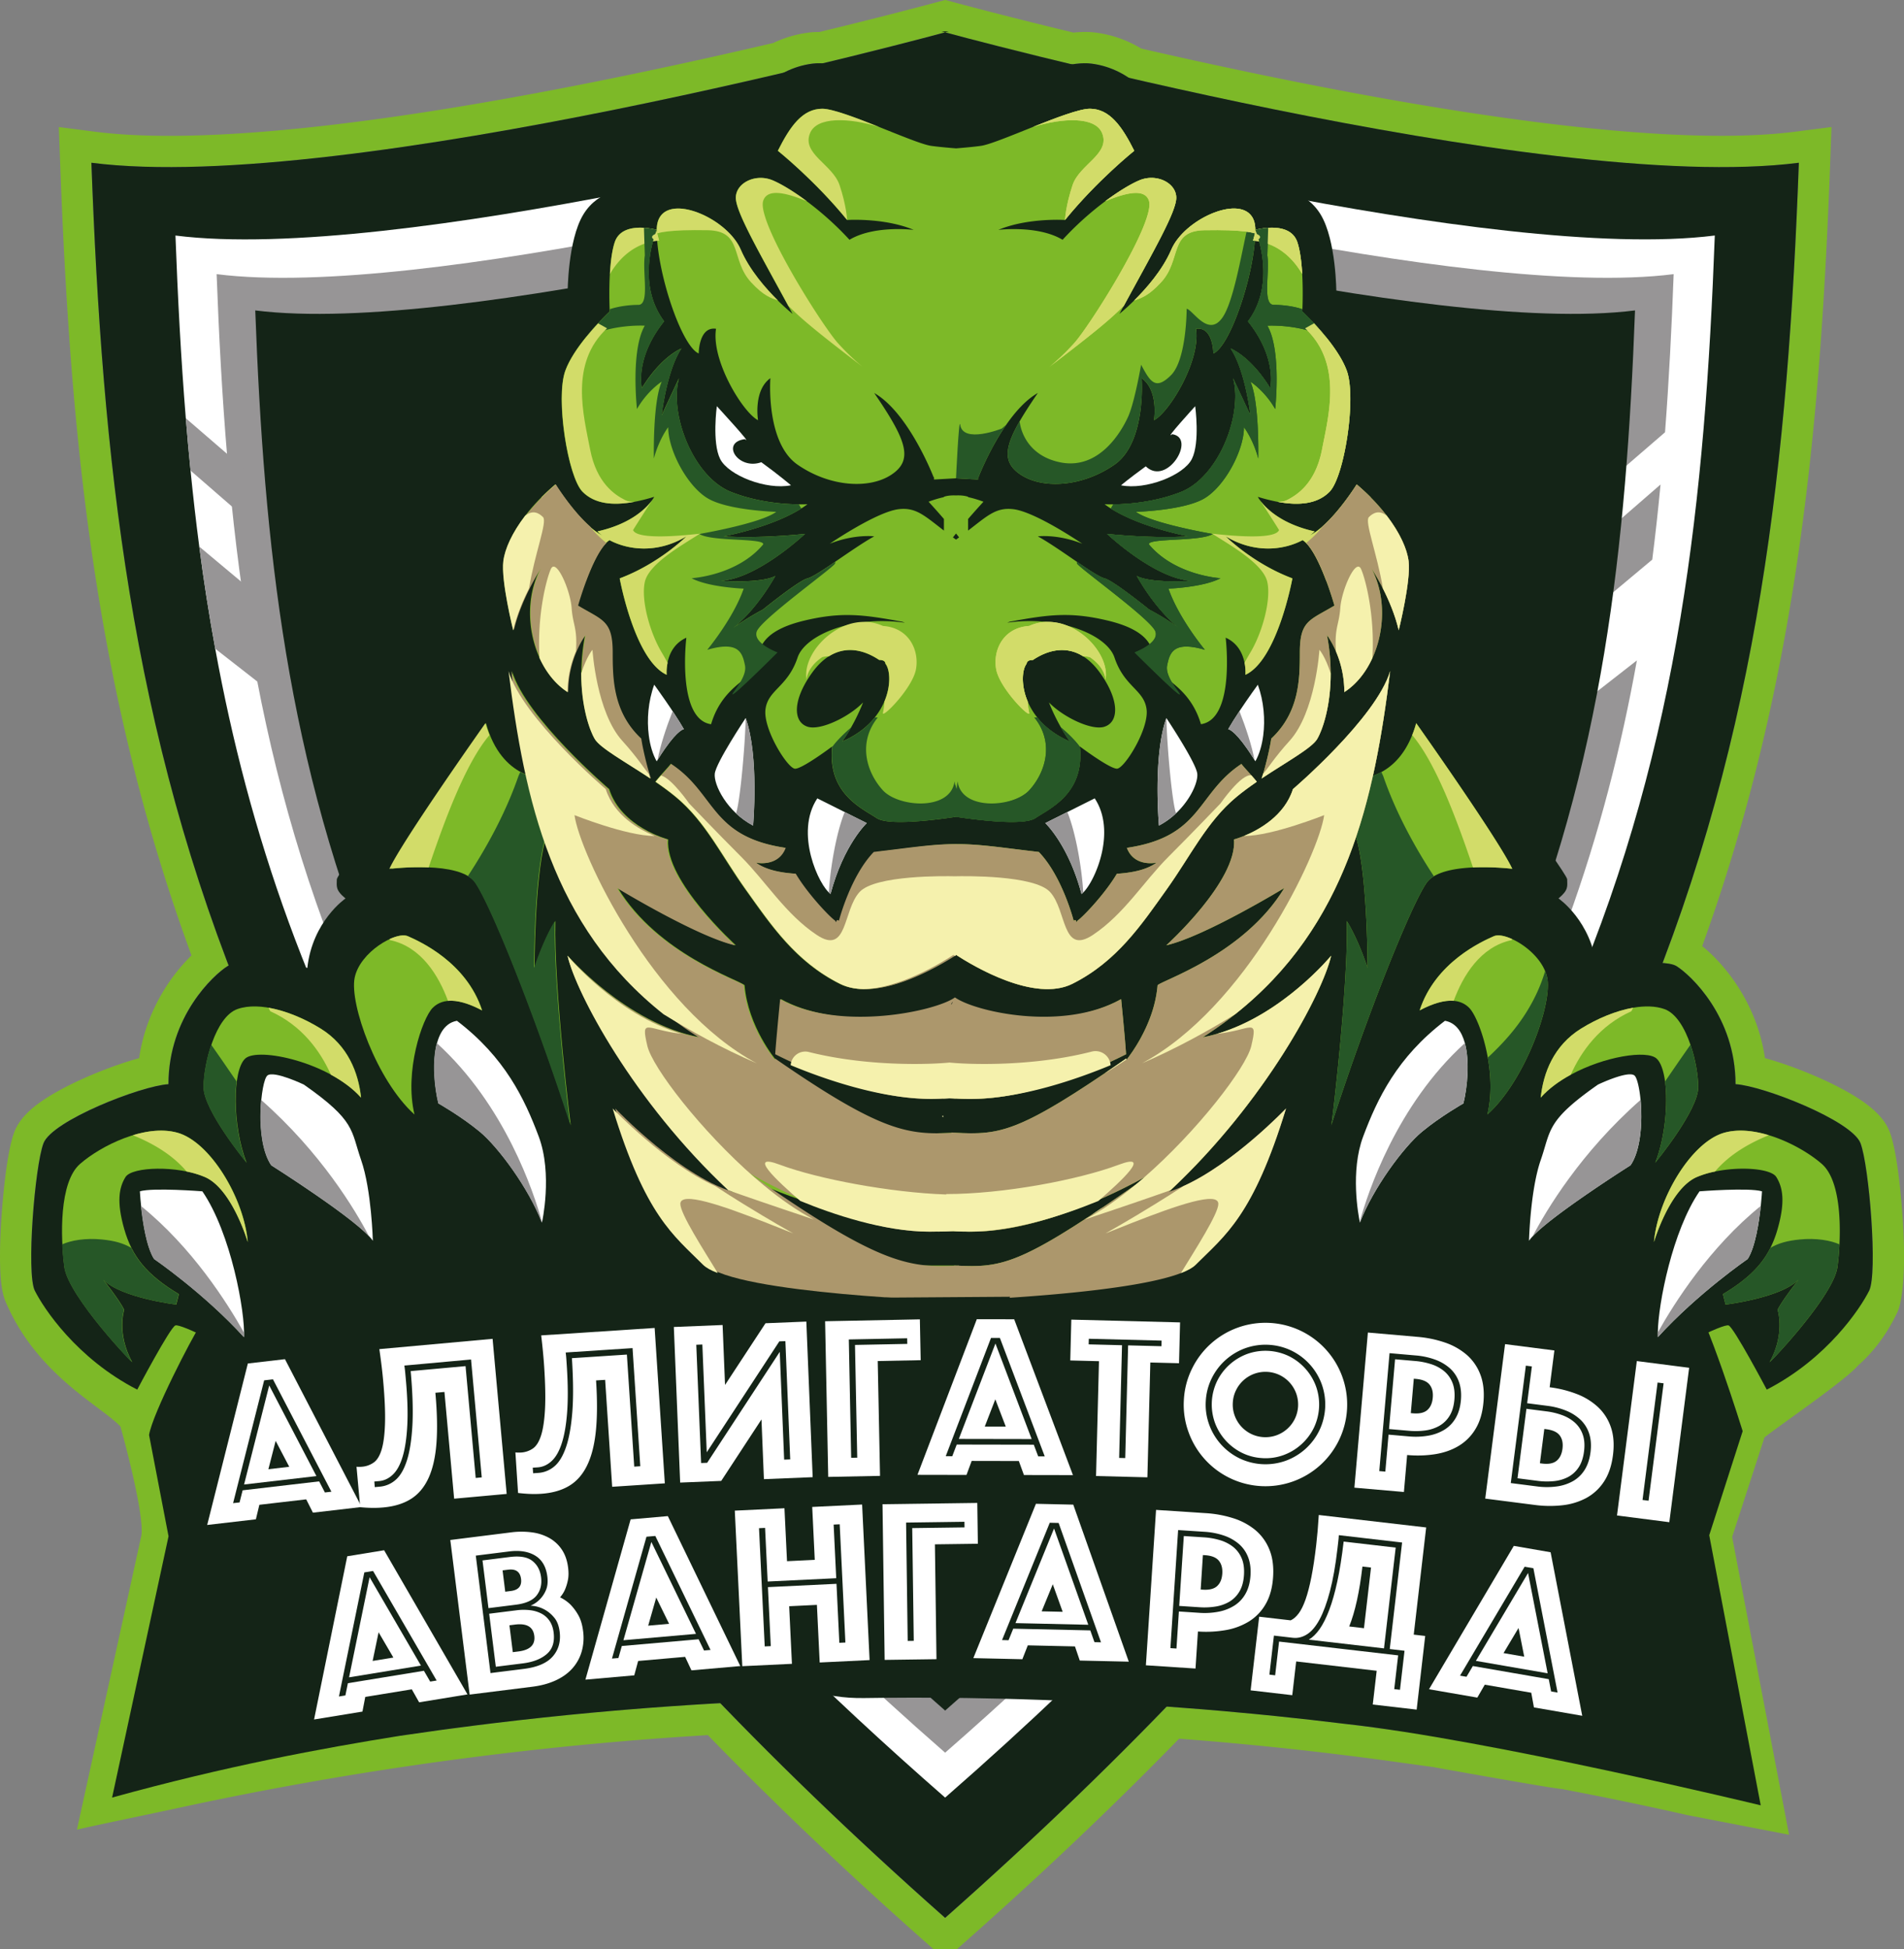 <?xml version="1.0" encoding="UTF-8"?> <svg xmlns="http://www.w3.org/2000/svg" id="Layer_1" data-name="Layer 1" viewBox="0 0 3311.13 3389.41"><rect x="0" y="0" width="3311.13" height="3389.41" fill="#808080" stroke="none"/> <defs> <style>.cls-1{fill:#7db928;}.cls-2{fill:#142417;}.cls-3{fill:#fff;}.cls-4{fill:#979596;}.cls-5{fill:#d2dc69;}.cls-6{fill:#265727;}.cls-7{fill:#ac976c;}.cls-8{fill:#f5f1ad;}</style> </defs> <path class="cls-1" d="M2494.72,956.18c22.32,6,104,27.73,220.31,55.7a147.47,147.47,0,0,1,23-2,88.59,88.59,0,0,1,11.5.7,149.15,149.15,0,0,1,64.71,24.69c296.43,68.34,732,155.24,1030.18,155.24,49.13,0,94.54-2.36,135-7.55-17.65,479.88-61.58,930.36-236.95,1391.56,10.65.76,19.31,2.44,24.21,5.5,24.14,15.09,102.61,87.53,102.61,205.24,48.29,3,202.22,63.38,217.31,102.61s30.18,226.36,15.09,256.55c-13,26-338.11,4.4-417.95,57.67a443.38,443.38,0,0,1,26.15,95.4q17.54,110.81,35,221.6,3.9,24.73,7.82,49.49-10.64,14.82-21.37,29.39c-3.63,5-7.4,9.85-11.34,14.82q39.89,116,80.57,235,25.92,75.9,52.17,153.07-57.37-16.51-115-31.87-61.08-16.29-122.4-31.29c-22.92-5.6,234.7,79.32,211.73,74l-.53-1.52c-3.62-.85-7.22-1.67-10.83-2.5q-59.44-13.68-119.09-26.16-44.83-9.37-89.75-18.07l-2.19-16.6c-18.32,7.23-236-25.39-273.22-51.16-21.26-14.73-52.49-7.44-50.3,13.81q-45.22-6.25-90.54-11.82-60.27-7.4-120.65-13.6-19.11-2-38.23-3.81-26.28-2.52-52.58-4.84-19.12-1.68-38.27-3.23-30.39-2.47-60.82-4.64c-115.66,119.76-243.64,242.08-385.28,367.45h-.2c-144-127.43-273.78-251.69-390.93-373.33q-43.5,2.43-87,5.42-38.34,2.68-76.64,5.86-10.08.84-20.15,1.71-18.83,1.62-37.65,3.36-85.55,7.91-170.89,18.22-37,4.47-73.88,9.39-11.26,1.5-22.52,3-34,4.66-67.91,9.7c-61.09,9.07-109.77-47.82-170.63-36.89q-15.06,2.71-30.12,5.49-29.92,5.54-59.8,11.36-15,2.94-30.06,6-44.68,9-89.29,18.58l-11,2.37c-29.84,6.51,298.69-158.74,268.93-151.79q-59.42,13.88-118.6,29-44.47,11.34-88.83,23.35,8.86-56.7,17.71-113.39,15.22-97.5,30.44-195-9.28-49.49-18.26-100-13.49-75.82-26.27-154c28.57-3.53-88.06,262-59.44,258.65,5.67-36.27-29.93-90.56-24.26-126.83,7.3-46.81,55-172.71,76.26-213.15-47.43-43.34-292.37-18-302.21-37.72-15.09-30.19,0-217.31,15.1-256.55s169-99.6,217.3-102.61c0-117.71,78.48-190.15,102.62-205.24.6-.37,1.3-.71,2-1.05-176.77-462.75-220.94-914.58-238.65-1396,40.44,5.19,85.83,7.55,135,7.55,311.61,0,773.33-94.92,1069.41-164.36a147.31,147.31,0,0,1,49.39-15.57,85.94,85.94,0,0,1,11.21-.67q3.36,0,6.86.19c112.29-27.1,191-48,212.83-53.9m0-56.26-14.11,3.8c-20.85,5.61-96.22,25.65-204.4,51.84H2275a142.09,142.09,0,0,0-18.26,1.13,202.18,202.18,0,0,0-60.86,18c-316.45,74-753.35,161.49-1050.89,161.49-48.23,0-91.31-2.39-128-7.11l-63.57-8.16,2.36,64c10.63,289,29.22,508.39,60.27,711.24,36.64,239.43,91.72,457.49,168.08,665.23a320.83,320.83,0,0,0-79,127.3,307.72,307.72,0,0,0-12.08,51.37c-31.2,8.55-65.66,21.64-91.88,33.15-27.36,12-51.7,24.77-70.39,36.89-29.34,19-46.71,37.53-54.68,58.24-13.9,36.13-20.63,122-22.36,147.48-2.1,30.89-3,59.39-2.47,82.41.73,34.66,4.16,55.07,11.85,70.45,54.73,123.85,164.54,176.69,197.48,212,0,0,42.38,150.8,36.32,189.66l-112,511.29c29.41-6.86,141.19-30.07,170.53-36.46h0l2.95-.64,7.9-1.71h.07c29.54-6.38,59.32-12.58,88.51-18.43,9.5-1.9,19.26-3.83,29.82-5.9,18.78-3.67,38.16-7.35,59.25-11.25,10.15-1.87,20.21-3.7,29.86-5.44,60-10.79,121-20.79,181.28-29.73,22.64-3.36,45.29-6.6,67.31-9.61,6.59-.91,13.67-1.87,22.31-3,24.21-3.22,48.85-6.36,73.24-9.31,56.17-6.78,113.16-12.86,169.35-18.05,12.67-1.17,25.23-2.29,37.33-3.34l20-1.69h0c25.92-2.14,51.48-4.09,76-5.81,19.06-1.34,39.33-2.64,61.45-4,114.71,118.09,241.32,238.55,376.67,358.35l15.42,13.65h41.37l15.41-13.65c133.08-117.79,257.66-236.15,370.61-352.1,11.86.9,23.59,1.82,35.08,2.76,12.66,1,25.41,2.1,37.92,3.2,17.66,1.56,35.2,3.17,52.14,4.8,12.16,1.17,24.9,2.44,37.86,3.77,39.19,4,79.42,8.55,119.61,13.49,30,3.68,60.19,7.62,89.72,11.7l68.58,9.47s216.32,38.83,223.9,38.14l30.34,5.87c29.65,5.74,59.58,11.76,88.94,17.91,33.07,6.91,66.46,14.19,99.51,21.69l177.2,34.22-99-517.83,56.21-173.11c25.66-20.56,141.12-99.35,162.59-124.93,42.73-37.39,62.79-81.28,68.05-91.79,7.69-15.38,11.29-50,12-84.7.48-23-.37-51.52-2.47-82.41-1.74-25.46-8.47-111.35-22.36-147.48-8-20.71-25.34-39.22-54.68-58.24-18.7-12.12-43-24.88-70.39-36.89-26.23-11.51-60.68-24.6-91.89-33.15a307.69,307.69,0,0,0-12.07-51.37,316.84,316.84,0,0,0-35.74-74.24c-20.06-30.77-42.76-54.22-61.3-69.16,73.56-203.55,126.85-417.2,162.56-651.38,30.84-202.26,49.32-420.92,59.91-709l2.36-64-63.57,8.16c-36.74,4.72-79.82,7.11-128,7.11-286.9,0-705.15-82-1008.91-151.76a202.44,202.44,0,0,0-79-27.71,143.39,143.39,0,0,0-18.52-1.16,184.18,184.18,0,0,0-20.15,1.15c-110.32-26.65-187.54-47.18-209-53l-14.12-3.8Z" transform="translate(-851.11 -899.92)"></path> <path class="cls-2" d="M2500.89,954.51S1454.8,1240.05,1010.05,1182.94C1047.63,2204.52,1204.23,3092.86,2494.63,4235h.19c1290.39-1142.14,1447-2030.48,1484.57-3052.06-444.74,57.11-1490.84-228.43-1490.84-228.43Z" transform="translate(-851.11 -899.92)"></path> <path class="cls-3" d="M2500.3,1106.2l-5.56,1.49-5.57-1.49Z" transform="translate(-851.11 -899.92)"></path> <path class="cls-3" d="M3833.21,1309.47c-33.86,909.2-175.07,1699.84-1338.38,2716.34h-.19C1645.92,3284.25,1341.24,2662.89,1225.39,2028q-16.23-88.54-27.75-177.56-8.62-65.88-15.17-132.2-4.54-45.36-8.24-91c-8.51-104.62-14-210.33-18-317.72,383,48.58,1260.52-181.09,1338.53-201.78C2572.74,1128.38,3450.3,1358.05,3833.21,1309.47Z" transform="translate(-851.11 -899.92)"></path> <path class="cls-4" d="M2489.46,1184.25l5.26,1.4,5.27-1.4Z" transform="translate(-851.11 -899.92)"></path> <path class="cls-4" d="M3435.46,2253l-27.16-115.44,316.14-264.47q8.26-65.08,14.43-130.64l-283,245.72-20.37-67.91,311.16-268.61c6.91-90.62,11.56-182.13,15-275-362.54,46-1193.31-171.48-1266.92-191-73.6,19.55-904.37,237-1266.91,191,32.07,860.59,165.7,1608.93,1266.83,2571.08h.16c807.06-705.19,1094.37-1295.53,1202.9-1899.38Z" transform="translate(-851.11 -899.92)"></path> <path class="cls-4" d="M1493.35,1988.15l-310.88-269.92q-4.54-45.36-8.24-91l339.5,293Z" transform="translate(-851.11 -899.92)"></path> <path class="cls-4" d="M1540.89,2137.55,1513.73,2253l-288.34-225q-16.23-88.54-27.75-177.56Z" transform="translate(-851.11 -899.92)"></path> <path class="cls-2" d="M2499.71,1257.5S1654.37,1485.29,1295,1439.73c30.37,815,156.92,1523.63,1199.67,2434.78h.16C3537.55,2963.36,3664.1,2254.7,3694.47,1439.73c-359.39,45.56-1204.73-182.23-1204.73-182.23Z" transform="translate(-851.11 -899.92)"></path> <polygon class="cls-2" points="646.91 2268.07 2087.75 2268.07 2087.75 2747.96 483.43 2747.96 646.91 2268.07"></polygon> <path class="cls-2" d="M3788.61,3147.74c-26.77-34-14.11-45.67-55.78-45.79q-78.87-.25-157.73-.47l-81.82-.22,2.13,16.13c-31.91-17.91-66.8-26.71-104.51-26.7h-36.61c-25.39,0-48.64,4.1-69.68,12l-.21-1.9-81.83-.16q-115-.21-230-.37l-57.75-.07-24.08,0-57.75-.06-121.12-.1c-37.39,0-70.82,7.92-99.94,23.4q.39-11.71.77-23.45l-87.13,0q-81.1,0-162.21,0c-32,0-61.53,5.92-88.24,17.52l.45-17.63-82,.18q-117.4.27-234.83.63l-50.26.15,0-.5-81.82.11-108.51.18-81.82.16c-3.51,32.12-6.52,32.14-3,0l-81.82.17c-27,.06-96-32.77-146.49-32.62-41.68.12-80.59,12-116,36.31-36.31,24.92-63.16,62.39-91.94,103.74-11.28,16.23-80.6,149.25-86.75,186.95l33.88,176.18-98.15,454.36c198.95-55,364.58-85.63,500.9-107.44q33.93-5,67.91-9.7,11.26-1.53,22.53-3,36.91-4.92,73.87-9.39,85.35-10.3,170.89-18.22,18.82-1.74,37.65-3.36,10.08-.87,20.15-1.7,38.31-3.18,76.64-5.87,74.25-5.22,148.58-8.62,45.52-2.08,91.06-3.49l.45-17.49c28.93,10.69,61.59,15.78,97.29,15.25q75.69-1.12,151.37-.38,14.63.15,29.25.36,30.93.45,61.86,1.22,14.63.36,29.24.79,46,1.36,92,3.41,45.52,2,91,4.75l11.14.67q60.52,3.72,121,8.63,19.13,1.56,38.27,3.24,26.3,2.31,52.57,4.84,19.13,1.84,38.23,3.8,60.38,6.21,120.66,13.61c250.91,27.42,718.89,140.75,722.5,141.59l-89.55-469.68,58.16-181S3819.26,3186.69,3788.61,3147.74ZM1900.15,3312q9.45,28.59,19.08,57l9.74-.83q-3.43,47.68-6.86,95.36-21,2.66-42,5.4,6.8-88.2,13.6-176.39Q1896.93,3302.28,1900.15,3312Z" transform="translate(-851.11 -899.92)"></path> <path class="cls-2" d="M4086.57,2887.85c-15.09-39.23-169-99.6-217.31-102.61,0-117.71-78.47-190.15-102.61-205.24s-138.84,3-138.84,3c-9-81.49-66.4-120.73-66.4-120.73,18.11-15.09,15.09-21.12,15.09-33.2s-221.81-306.22-232.4-359.16c15.1-123.74,27.17-196.18,3-259.56s-84.51-144.87-84.51-144.87,15.1-123.74-18.1-175-69.42-81.49-69.42-81.49,0-90.55-27.17-135.82-78.47-45.27-78.47-45.27c-27.16-63.38-108.65-27.17-108.65-27.17,0-42.25-66.4-66.4-66.4-66.4-30.18-60.36-75.46-114.69-144.87-123.74-65.89-8.59-191.53,64.32-242.86,66.61-51.33-2.29-177-75.2-242.85-66.61-69.42,9.05-114.69,63.38-144.87,123.74,0,0-66.4,24.15-66.4,66.4,0,0-81.49-36.21-108.66,27.17,0,0-51.3,0-78.47,45.27S1838.26,1409,1838.26,1409s-14.28,20.57-47.48,71.88-12.07,205.24-12.07,205.24-78.48,63.38-102.62,126.76-21.94,133.35-6.85,257.09c-10.59,52.94-232.4,347.09-232.4,359.16s-3,18.11,15.09,33.2c0,0-57.34,39.24-66.39,120.73,0,0-114.69-18.11-138.84-3s-102.62,87.53-102.62,205.24c-48.29,3-202.21,63.38-217.3,102.61s-30.19,226.36-15.1,256.55,72.44,117.7,178.08,172c0,0,57.34-108.65,66.4-111.67s99.59,39.24,147.89,84.51c0,0,21.12-114.69,0-178.07l76.28,74.45H3633l76.28-74.45c-21.13,63.38,0,178.07,0,178.07,48.29-45.27,138.84-87.53,147.89-84.51s66.4,111.67,66.4,111.67c105.64-54.33,163-141.85,178.07-172S4101.66,2927.09,4086.57,2887.85Z" transform="translate(-851.11 -899.92)"></path> <path class="cls-1" d="M3034.2,1299.65c0,4.21-.14,8.65-.45,13.22-.09,2.22-.27,4.53-.5,6.84-.18,2.08-.36,4.21-.63,6.38,0,.55-.09,1.13-.14,1.68-.23,1.9-.45,3.8-.72,5.7-.91,7.38-2.13,15-3.58,22.82-.36,2-.77,4-1.18,6-.54,2.8-1.13,5.65-1.76,8.46-.46,2-.91,4.12-1.36,6.16-.55,2.4-1.13,4.8-1.72,7.15-.64,2.72-1.32,5.39-2,8.06q-2.79,10.67-6,21.14-1.21,4.21-2.58,8.29-2.58,8.22-5.43,16.11c-.46,1.32-.95,2.63-1.41,3.9s-.95,2.58-1.45,3.85c-1.22,3.39-2.53,6.7-3.84,10-1.18,2.85-2.31,5.61-3.49,8.33-1,2.3-2,4.57-3,6.79-2.54,5.47-5.12,10.64-7.74,15.34-1,1.91-2,3.72-3.08,5.44-4.76,8-9.56,14.39-14.13,18.6-.86.77-1.72,1.5-2.58,2.18a20.94,20.94,0,0,1-4.3,2.53s0-47.26-30.11-43c8.61,55.86-47.26,146.14-73.07,159,0,0,8.61-51.57-21.5-73.07,0,0,8.6,111.73-47.26,150.44s-124.64,43-163.35,17.2c-29.79-19.87-29-44.86-1.54-92.58,8.24-14.26,18.79-30.51,31.65-49.3-20.69,11.82-39.3,32.73-54.87,55.14l0,.09c-29.74,42.83-48.26,91-48.26,91l-.72,0-.14,4.26-38.25-2.13-38.26,2.13-.18-4.26-.68,0s-43-111.77-103.17-146.18c55.86,81.67,68.77,116.08,30.1,141.88S2294,1746.67,2238.13,1708s-47.31-150.44-47.31-150.44c-30.06,21.5-21.46,73.07-21.46,73.07-25.8-12.9-81.67-103.18-73.07-159-30.1-4.3-30.1,43-30.1,43-30.11-12.9-73.07-141.84-73.07-214.91s120.33-25.8,146.14,34.41c25.39,59.22,88.28,110.1,90.22,111.69-55.82-103.13-98.83-176.2-98.83-202s34.41-43,64.47-30.11,86,51.57,133.28,103.18c43-25.81,111.74-17.21,111.74-17.21-51.57-21.5-116-17.2-116-17.2-55.91-68.77-120.38-120.33-120.38-120.33,21.51-43,43-73.07,77.37-73.07s159,60.16,189.15,64.46c10.73,1.54,27,3.08,43.42,4.4,16.43-1.32,32.69-2.86,43.41-4.4,14.72-2.08,51.8-17.43,90-32.68h0c40.15-16,81.49-31.78,99.14-31.78,34.36,0,55.87,30.06,77.37,73.07,0,0-64.51,51.56-120.38,120.33,0,0-64.46-4.3-116,17.2,0,0,68.77-8.6,111.73,17.21A543.08,543.08,0,0,1,2773,1250c23.27-17.34,44.37-30,59.17-36.31,30.07-12.9,64.47,4.3,64.47,30.11,0,24.58-39.25,92.35-91.4,188.29-2.45,4.48-4.94,9.05-7.43,13.67.77-.64,11.41-9.24,25.54-23.18,21-20.69,49.52-53.11,64.69-88.51,22.23-52,115-94.3,139.89-57.9h.05C3031.94,1281.91,3034.2,1289.65,3034.2,1299.65Z" transform="translate(-851.11 -899.92)"></path> <path class="cls-1" d="M3009.78,2228.25c-.08-.13-.17-.22-.21-.31C3008,2229,3009.4,2228.37,3009.78,2228.25Z" transform="translate(-851.11 -899.92)"></path> <path class="cls-1" d="M3009.78,2228.25s0,0,0,.08S3009.91,2228.2,3009.78,2228.25Z" transform="translate(-851.11 -899.92)"></path> <path class="cls-1" d="M3036.78,2259.38c-12.4,8.51-24.58,17.39-35.63,26.58-51.61,43-78.73,101.18-121.69,161.39s-86,124.64-163.34,163.35c-66,33-172.45-30.83-202.46-50.39-1.09.68-2.22,1.45-3.49,2.22-34,21.73-135.36,79.95-199,48.17-77.37-38.71-120.33-103.18-163.34-163.35S2077.78,2329,2026.17,2286c-11.05-9.19-23.23-18.07-35.63-26.58,7.92-10,22.9-25.53,26.93-31.05a5.49,5.49,0,0,0,.73.54c77.37,51.56,67.32,126,198.43,145.41-12.91,34.37-51.57,25.76-51.57,25.76,16.12,11.82,40.29,17.48,69,19.29a.36.36,0,0,1,.09.14c1.31,3.71,23.86,63.06,78,88.05,5.71,3.8,26.67-73.52,70.26-127,55.15-6.3,92.63-12.68,132.52-12.68H2517c40.39,0,83.44,7.11,140.66,13.63,40.93,42.37,60.62,119.61,60.62,119.61,6.61-4.35,3,6.83,6.48,0,10.82-7.61,48.76-48,68.59-81.72,28.65-1.81,52.83-7.47,69-19.29,0,0-38.67,8.61-51.57-25.76,131.11-19.37,121.06-93.85,198.43-145.41a5.12,5.12,0,0,0,.72-.54C3013.87,2233.85,3028.86,2249.42,3036.78,2259.38Z" transform="translate(-851.11 -899.92)"></path> <path class="cls-1" d="M3300.72,1875.65c-3.62-29-25.58-70.17-65.78-110.69-7.52-7.6-15.71-15.16-24.49-22.59,0,0-28.16,45.5-59.9,73.39a113.34,113.34,0,0,1-21.32,15.3,74.61,74.61,0,0,0,8.15-7c-58.81-13-85.34-41-94.67-53.69a45.52,45.52,0,0,1-4.21-6.47,2.18,2.18,0,0,1,.23.09,321.57,321.57,0,0,0,34,8.55c39.34,7.38,70.17,3,90.41-17.25,25.8-25.76,47.31-163.34,30.1-210.6-7.11-19.51-21.5-40.52-36-58.4a0,0,0,0,1-.05,0c-7.24-9-14.53-17.2-20.87-24-11.73-12.63-20.42-20.69-20.42-20.69s.09-1.36.14-3.85c.4-9.41,1.13-34.77-.32-61.11-1.13-20.1-3.58-40.79-8.42-55.37-7.7-23.05-32.14-26.26-50.66-25.08-2,.13-3.94.31-5.75.5-1.22.13-2.44.27-3.53.45-.5.09-1,.13-1.5.22l-1,.14c-1.81.32-3.44.63-4.84.91-.72.18-1.4.31-2,.45-2.36.5-3.76.9-3.76.9l.41.91c.13.32.27.68.41,1.13a175.05,175.05,0,0,1,5.79,18.11c.23.81.45,1.68.68,2.58.54,2.08,1.09,4.26,1.58,6.61.37,1.54.68,3.12,1,4.8.32,1.31.59,2.67.81,4.12.32,1.81.64,3.71.91,5.61a175.93,175.93,0,0,1,2,19.33c.14,2,.23,4,.27,6.07.64,28.21-5.07,60.89-26.75,89.78,51.56,64.46,38.71,116.07,38.71,116.07-34.41-55.91-68.77-68.81-68.77-68.81C3017,1544.67,3025.6,1622,3025.6,1622c-25.53-54.65-29.43-63-30-64.24,17,64.46-25.94,171.71-90.32,197.47-46.17,18.43-94.48,21.51-118.25,21.74-9.46.13-15-.23-15-.23,3.44,2.58,7.07,5.07,10.82,7.42,52.93,33.51,135.32,48.45,135.32,48.45-64.47,4.3-141.84-4.31-141.84-4.31s81.67,77.37,146.14,81.68c-75.28,4.16-93.58-7.93-94.48-8.56,1,1.86,30.74,56.45,73,90.23a459.44,459.44,0,0,0-51.38-31.74c-21.69-17.34-64.88-51-77.6-54.24-8.37-2.12-26.84-14.3-48.08-28.74-22.5-15.4-48.08-33.28-68-44.32,0,0,34.32-4.31,77.32,12.85-2.49-1.67-82.21-55.86-120.33-60.12-29.61-3.3-44.14,11-78.23,37.26v-20.19c7.56-8.78,16.39-18.74,26.67-30a188.35,188.35,0,0,0-26.67-8v-.63c-6.29-2.09-13.58-2.63-21.05-2.31-7.47-.32-14.76.22-21,2.31v.63a188.35,188.35,0,0,0-26.67,8c10.28,11.23,19.06,21.19,26.67,30v20.19c-34.09-26.21-48.63-40.56-78.23-37.26-38.12,4.26-117.85,58.45-120.34,60.12,43-17.16,77.33-12.85,77.33-12.85-38.67,21.5-98.88,68.76-116,73.06-12.73,3.22-55.92,36.9-77.65,54.24a462.52,462.52,0,0,0-51.34,31.74c42.29-33.78,72-88.37,73-90.23-.91.63-19.2,12.72-94.49,8.56,64.47-4.31,146.14-81.68,146.14-81.68s-77.37,8.61-141.88,4.31c0,0,94.57-17.16,146.19-55.87,0,0-68.82,4.3-133.29-21.51s-107.43-133.23-90.27-197.7L2001.72,1622s8.6-77.37,34.36-116.08c0,0-34.36,12.9-68.77,68.81,0,0-12.9-51.61,38.71-116.07-51.61-68.77-12.9-159-12.9-159s-60.17-17.2-73.07,21.51-8.6,120.33-8.6,120.33-60.17,55.91-77.37,103.18,4.3,184.84,30.1,210.6,68.77,25.81,124.64,8.61c0,0-21.51,43-98.88,60.16a74.61,74.61,0,0,0,8.15,7c-39.21-20.82-81.22-88.69-81.22-88.69-55.86,47.31-86,98.88-90.27,133.28S1743.8,1996,1743.8,1996c12.5-54.1,45.14-104.22,47.22-107.34-38.57,73.11-12.77,176.15,47.36,214.81,0-60.16,30.06-98.87,30.06-98.87-17.16,90.27,4.3,159,17.2,180.55,9.51,15.84,53.42,39.84,96.57,68.58-6.66-19.55-14.9-55.18-16.71-69.31-48.94-45.77-49.75-103.49-49.75-149.71,0-55.87-17.21-55.87-60.17-81.68,0,0,26.94-96.29,55.37-113.81,31.87,17,82.8,24,133.73-6.56,0,0-47.26,47.3-116,73.06,0,0,25.76,141.89,81.67,167.65,0,0-4.3-47.27,34.36-64.47,0,0-17.2,141.84,43,150.44,21.46-73.07,81.67-81.67,81.67-107.43s8.6-55.91,81.67-73.07c63.66-15,101.23-10.41,169.55,2.4,1.31.54,2.67,1,4,1.58-93.17-13.26-173.75,22.41-186.43,60.49-17.2,51.56-51.61,55.86-55.87,90.27s38.67,103.13,51.57,103.13S2298.3,2198,2298.3,2198c-8.6,81.67,51.56,107.43,77.37,124.63,20.51,13.68,103.63,2.86,136.72-2.12.45-.05.86-.14,1.27-.19,32.19,4.89,117.21,16.17,138,2.31,25.67-17.16,85.61-42.78,77.46-123.86-.05-.27-.05-.5-.09-.77,0,0,51.56,38.66,64.47,38.66s55.86-68.77,51.56-103.13-38.66-38.71-55.86-90.27c-7.47-22.55-38.71-44.19-82.26-55.37,0,0-.14,0-.23-.09a248.68,248.68,0,0,0-36.72-6.43h-.09a276.1,276.1,0,0,0-67.18,1.4c1.36-.54,2.72-1,4-1.58,68.31-12.81,105.89-17.39,169.54-2.4,44,10.32,64.56,25.31,74,41.24,6.3,10.55,7.65,21.55,7.65,31.83,0,12.54,14.22,21,31.29,34.81,18.06,14.54,39.34,35,50.39,72.62,60.16-8.6,43-150.44,43-150.44,21.65,9.64,29.79,28.61,32.83,43.55a81.51,81.51,0,0,1,1.54,20.92c55.86-25.76,81.67-167.65,81.67-167.65-68.77-25.76-116-73.06-116-73.06,50.94,30.6,101.87,23.58,133.74,6.56a34.74,34.74,0,0,1,6.11,5c13.45,13.4,26.12,41.92,35.27,66.41,8.56,23,14,42.42,14,42.42-26.85,16.12-43.64,22.19-52.47,38.08l-.41.77c-5,9.46-7.29,22.41-7.29,42.83,0,46.22-.81,103.94-49.75,149.71-1.81,14.13-10.05,49.76-16.71,69.31,43.1-28.74,87.06-52.74,96.57-68.58,12.85-21.51,34.36-90.28,17.15-180.55,0,0,30.11,38.71,30.11,98.87,60.12-38.66,85.93-141.7,47.36-214.81,2.08,3.12,34.72,53.24,47.21,107.34C3283.51,1996,3305,1910,3300.72,1875.65ZM2315.5,2189.44s20-26.13,36.54-68c-25,25.76-74.79,49.49-96.7,42.15-25.81-8.6-25.81-47.26,8.6-94.57s77.37-47.27,116-21.46c7.29,0,10.5,2.4,10.86,6.52C2405.59,2072.59,2401.61,2152.49,2315.5,2189.44Zm192.82-355c1.58-2,3.39-4.35,5.34-6.75,2,2.4,3.76,4.71,5.34,6.75-1.76,1.22-3.53,2.53-5.34,3.84C2511.85,1837,2510,1835.68,2508.32,1834.46Zm128.16,219.66c.36-4.12,3.58-6.52,10.87-6.52,28.47-19,59.3-24,87.33-6.43,10,6.29,19.65,15.44,28.7,27.89,34.41,47.31,34.41,86,8.6,94.57-21.91,7.34-71.71-16.39-96.7-42.15a343.73,343.73,0,0,0,20.78,43.28,241.42,241.42,0,0,0,15.76,24.68c-25.72-11.05-44.1-25.9-56.82-41.79a117.25,117.25,0,0,1-16.71-27.84C2626.12,2091,2628.65,2063.9,2636.48,2054.12Z" transform="translate(-851.11 -899.92)"></path> <path class="cls-5" d="M2253.85,2082s0-21.15,27.17-39.26a49.7,49.7,0,0,1,11.81-1.58c28-17.57,58.86-12.59,87.34,6.43,7.28,0,10.5,2.4,10.86,6.52,7.83,9.78,10.37,36.89-1.81,65.69a145.05,145.05,0,0,1-2.58,19.56c-3,12,51.29-42.29,57.36-75.47s-12.09-72.44-57.36-75.47a78.4,78.4,0,0,0-29-7h-.09a89.28,89.28,0,0,0-36.72,6.43c-.09,0-.18,0-.22.09C2279.25,2004.32,2247.83,2047.82,2253.85,2082Z" transform="translate(-851.11 -899.92)"></path> <path class="cls-5" d="M1792.58,1765c21,34,45.4,69.9,64.37,115.58,4.44,10.69,8.65,20.65,12.82,30.06,9.14-24.49,21.82-53,35.26-66.41a35.1,35.1,0,0,1,6.11-5c31.88,17,82.81,24,133.74-6.56,0,0-47.27,47.3-116,73.06,0,0,25.8,141.89,81.67,167.65a81,81,0,0,1,1.54-20.92c-3.13-5.75-6.52-11.77-10.24-18-20.37-34-36.21-90.55-29.42-122.24s63.38-63.38,95.07-83.75c22.59-4.17-106.39,15.85-115.45-6.79,0,0,6.16-10.23,32.78-51.34C1975.48,1783,1949,1811,1890.14,1824a73.68,73.68,0,0,0,8.15,7,113.08,113.08,0,0,1-21.33-15.3c-31.73-27.89-59.89-73.39-59.89-73.39C1808.28,1749.8,1800.09,1757.36,1792.58,1765Z" transform="translate(-851.11 -899.92)"></path> <path class="cls-5" d="M1911.82,1376.53c10.78-18.75,34.14-49.26,74.88-56.73a97.2,97.2,0,0,1,10.6-1.4l-4.39-17.84-.23-1.09a116.78,116.78,0,0,0-21.78-3.39c-18.51-1.18-43,2-50.66,25.08C1915.4,1335.74,1913,1356.43,1911.82,1376.53Z" transform="translate(-851.11 -899.92)"></path> <path class="cls-6" d="M1972.4,1466.3c-24.9,43-13.58,144.87-13.58,144.87,18.1-31.69,43-47.53,43-47.53-15.84,36.21-13.58,133.55-13.58,133.55,9.06-34,24.9-54.33,24.9-54.33,0,40.75,34,104.13,70.17,124.5S2201,1790,2201,1790c-27.16,20.37-133.55,38.48-133.55,38.48,20.37,13.58,113.18,6.79,110.92,18.11-45.28,54.33-124.5,58.85-124.5,58.85,29.42,15.85,90.54,18.11,90.54,18.11-18.11,52.07-63.38,106.39-63.38,106.39,54.33-15.84,61.12,4.53,65.65,27.17,1.9,9.41-2.86,20.32-8.43,29.6-7.83,13.09-17.24,22.82-11.95,20.2,9.06-4.53,77-72.44,77-72.44s-15.17-5.61-26.08-14.4c-7.47-6-12.9-13.53-10.14-21.82,6.79-20.37,126.76-106.39,135.82-117.71a5,5,0,0,0,.72-3.57c-21.23,14.44-39.7,26.62-48.08,28.74-12.72,3.22-55.91,36.9-77.6,54.24a459.44,459.44,0,0,0-51.38,31.74c42.28-33.78,72-88.37,73-90.23-.9.63-19.19,12.72-94.48,8.56,64.47-4.31,146.14-81.68,146.14-81.68s-77.37,8.61-141.84,4.31c0,0,82.4-14.94,135.32-48.45a69.64,69.64,0,0,1-4.21-7.19c-23.77-.23-72.07-3.31-118.25-21.74-64.38-25.76-107.34-133-90.32-197.47l-30,64.24s8.61-77.37,34.37-116.08c0,0-34.37,12.9-68.77,68.81,0,0-12.86-51.61,38.71-116.07-21.69-28.89-27.39-61.57-26.76-89.78,0-2,.14-4.07.27-6.07a178.4,178.4,0,0,1,2-19.33c.27-1.9.59-3.8.91-5.61.23-1.45.5-2.81.81-4.12.32-1.68.64-3.26,1-4.8.5-2.35,1-4.53,1.58-6.61.23-.9.46-1.77.68-2.58a171.86,171.86,0,0,1,5.8-18.11,8.92,8.92,0,0,1,.41-1.13c.27-.59.4-.91.4-.91s-1.4-.4-3.75-.9c-.59-.14-1.27-.27-2-.45-1.4-.28-3-.59-4.84-.91l-1-.14c-.5-.09-1-.13-1.5-.22-1.08-.18-2.31-.32-3.53-.45-1.81-.19-3.75-.37-5.75-.5l1.5,48c-4.53,29.42,9,86-11.32,86-14.35,0-34.27,2.27-49.57,7.56,0,2.49.13,3.85.13,3.85a474.89,474.89,0,0,0-41.29,44.73C1918.66,1462.82,1972.4,1466.3,1972.4,1466.3Z" transform="translate(-851.11 -899.92)"></path> <path class="cls-5" d="M2380.44,1120.83c-40.16-16-81.49-31.78-99.15-31.78-34.36,0-55.87,30.06-77.37,73.07,0,0,64.51,51.56,120.38,120.33,0,0-1-24.4-13.13-60.62s-66.37-54.33-51.29-90.54C2271.74,1102.76,2326.7,1104.21,2380.44,1120.83Z" transform="translate(-851.11 -899.92)"></path> <path class="cls-5" d="M2130.85,1243.79c0,24.58,39.25,92.35,91.4,188.29a57.87,57.87,0,0,1,4.44,4c20.65,20.69,53,47.18,125.09,102.09-7.7-6.11-24.09-20-43.6-41.69C2281,1466.3,2166.3,1285.21,2178.39,1249c7.29-21.86,39.88-14,76.1,1-23.27-17.34-44.37-30-59.17-36.31C2165.26,1200.78,2130.85,1218,2130.85,1243.79Z" transform="translate(-851.11 -899.92)"></path> <path class="cls-5" d="M1993.31,1299.65c0,1.86,0,3.76.09,5.66l3.9,13.09c-8.8,2.53-48.1-20.55,84.52-18.11,62.19,1.14,39.21,51.34,75.42,90.54,22.1,24,35.23,27.66,46.91,31.74-21-20.69-49.53-53.11-64.7-88.51-22.23-52-114.94-94.3-139.89-57.9h0C1995.58,1281.91,1993.31,1289.65,1993.31,1299.65Z" transform="translate(-851.11 -899.92)"></path> <path class="cls-5" d="M1954.79,1772.52c-5.89.23-11.59-.54-16.35-2.89-18.11-9.06-49.8-29.43-61.11-88.28s-36.22-149.4,29.42-210.52l-15.53-8.65c-6.33,6.84-13.62,15-20.87,24,0,0,0,0,0,0-14.53,17.88-28.93,38.89-36,58.4-17.2,47.26,4.3,184.84,30.11,210.6C1884.61,1775.51,1915.44,1779.9,1954.79,1772.52Z" transform="translate(-851.11 -899.92)"></path> <path class="cls-6" d="M2375.86,2322.67c20.78,13.86,105.81,2.58,138-2.31.41,0,.82.14,1.27.19-.13-19.74-1.08-42.56-4-62-6.79,52.06-97.34,45.27-124.5,15.84s-45.27-81.49-9.06-126.76h-5.07c-12.72,15.89-31.1,30.74-56.81,41.79a242.66,242.66,0,0,0,15.75-24.68c-11.32,9.78-24.67,22.41-33,34C2290.25,2279.89,2350.19,2305.51,2375.86,2322.67Z" transform="translate(-851.11 -899.92)"></path> <path class="cls-5" d="M2773.66,2082s0-21.15-27.17-39.26a49.62,49.62,0,0,0-11.81-1.58c-28-17.57-58.86-12.59-87.33,6.43-7.29,0-10.51,2.4-10.87,6.52-7.83,9.78-10.36,36.89,1.81,65.69a146.67,146.67,0,0,0,2.58,19.56c3,12-51.29-42.29-57.36-75.47s12.09-72.44,57.36-75.47a78.5,78.5,0,0,1,29-7h.09a89.28,89.28,0,0,1,36.72,6.43c.09,0,.18,0,.23.09C2748.26,2004.32,2779.68,2047.82,2773.66,2082Z" transform="translate(-851.11 -899.92)"></path> <path class="cls-5" d="M3234.94,1765c-21,34-45.41,69.9-64.38,115.58-4.44,10.69-8.65,20.65-12.81,30.06-9.15-24.49-21.82-53-35.27-66.41a34.74,34.74,0,0,0-6.11-5c-31.87,17-82.8,24-133.74-6.56,0,0,47.27,47.3,116,73.06,0,0-25.81,141.89-81.67,167.65a81.51,81.51,0,0,0-1.54-20.92c3.12-5.75,6.52-11.77,10.23-18,20.37-34,36.22-90.55,29.43-122.24s-63.39-63.38-95.08-83.75c-22.59-4.17,106.39,15.85,115.45-6.79,0,0-6.16-10.23-32.78-51.34,9.33,12.68,35.86,40.66,94.67,53.69a74.61,74.61,0,0,1-8.15,7,113.34,113.34,0,0,0,21.32-15.3c31.74-27.89,59.9-73.39,59.9-73.39C3219.23,1749.8,3227.42,1757.36,3234.94,1765Z" transform="translate(-851.11 -899.92)"></path> <path class="cls-5" d="M3115.69,1376.53c-10.77-18.75-34.13-49.26-74.88-56.73a97.34,97.34,0,0,0-10.59-1.4l4.39-17.84.22-1.09a116.94,116.94,0,0,1,21.78-3.39c18.52-1.18,43,2,50.66,25.08C3112.11,1335.74,3114.56,1356.43,3115.69,1376.53Z" transform="translate(-851.11 -899.92)"></path> <path class="cls-6" d="M3028,1276.16c3.94,5.75,6.2,13.49,6.2,23.49,0,4.21-.14,8.65-.45,13.22-.09,2.22-.27,4.53-.5,6.84-.18,2.08-.36,4.21-.63,6.38,0,.55-.09,1.13-.14,1.68-.23,1.9-.45,3.8-.72,5.7-.91,7.38-2.13,15-3.58,22.82-.36,2-.77,4-1.18,6-.54,2.8-1.13,5.65-1.76,8.46-.46,2-.91,4.12-1.36,6.16-.55,2.4-1.13,4.8-1.72,7.15-.64,2.72-1.32,5.39-2,8.06q-2.79,10.67-6,21.14-1.21,4.21-2.58,8.29-2.58,8.22-5.43,16.11c-.46,1.32-.95,2.63-1.41,3.9s-.95,2.58-1.45,3.85c-1.26,3.39-2.58,6.74-3.84,10-1.18,2.85-2.31,5.61-3.49,8.33-1,2.3-2,4.57-3,6.79-2.54,5.47-5.12,10.64-7.74,15.34-1,1.91-2,3.72-3.08,5.44-4.76,8-9.56,14.39-14.13,18.6-.86.82-1.72,1.5-2.58,2.18a20.94,20.94,0,0,1-4.3,2.53s0-47.26-30.11-43c8.61,55.86-47.26,146.14-73.07,159,0,0,8.61-51.57-21.5-73.07,0,0,8.6,111.73-47.26,150.44s-124.64,43-163.35,17.2c-29.79-19.87-29-44.86-1.54-92.58,2.63,22.41,18.7,60.89,70.9,71.35,67.91,13.58,106.39-54.33,117.71-79.23s22.64-90.54,22.64-90.54c15.84,29.43,24.89,45.27,52.06,18.11s27.16-115.45,27.16-115.45c11.32,2.27,38.48,52.07,63.38,13.59s40.75-172,49.8-174.3Z" transform="translate(-851.11 -899.92)"></path> <path class="cls-6" d="M3055.12,1466.3c24.9,43,13.58,144.87,13.58,144.87-18.11-31.69-43-47.53-43-47.53,15.84,36.21,13.58,133.55,13.58,133.55-9.05-34-24.9-54.33-24.9-54.33,0,40.75-33.95,104.13-70.17,124.5S2826.49,1790,2826.49,1790c27.16,20.37,133.55,38.48,133.55,38.48-20.37,13.58-113.18,6.79-110.91,18.11,45.27,54.33,124.5,58.85,124.5,58.85-29.43,15.85-90.55,18.11-90.55,18.11,18.11,52.07,63.38,106.39,63.38,106.39-54.32-15.84-61.12,4.53-65.64,27.17-1.9,9.41,2.85,20.32,8.42,29.6,7.83,13.09,17.25,22.82,12,20.2-9.05-4.53-77-72.44-77-72.44s15.16-5.61,26.07-14.4c7.47-6,12.91-13.53,10.14-21.82-6.79-20.37-126.76-106.39-135.81-117.71a5,5,0,0,1-.73-3.57c21.24,14.44,39.71,26.62,48.08,28.74,12.72,3.22,55.91,36.9,77.6,54.24a459.44,459.44,0,0,1,51.38,31.74c-42.28-33.78-72-88.37-73-90.23.9.63,19.2,12.72,94.48,8.56-64.47-4.31-146.14-81.68-146.14-81.68s77.37,8.61,141.84,4.31c0,0-82.39-14.94-135.32-48.45A69.64,69.64,0,0,0,2787,1777c23.77-.23,72.08-3.31,118.25-21.74,64.38-25.76,107.35-133,90.32-197.47.59,1.26,4.49,9.59,30,64.24,0,0-8.6-77.37-34.36-116.08,0,0,34.36,12.9,68.77,68.81,0,0,12.85-51.61-38.71-116.07,21.68-28.89,27.39-61.57,26.75-89.78,0-2-.13-4.07-.27-6.07a175.93,175.93,0,0,0-2-19.33c-.27-1.9-.59-3.8-.91-5.61-.22-1.45-.49-2.81-.81-4.12-.32-1.68-.63-3.26-1-4.8-.49-2.35-1-4.53-1.58-6.61-.23-.9-.45-1.77-.68-2.58a175.05,175.05,0,0,0-5.79-18.11c-.14-.45-.28-.81-.41-1.13l-.41-.91s1.4-.4,3.76-.9c.59-.14,1.27-.27,2-.45,1.4-.28,3-.59,4.84-.91l1-.14c.5-.09,1-.13,1.5-.22,1.09-.18,2.31-.32,3.53-.45,1.81-.19,3.76-.37,5.75-.5l-1.49,48c4.52,29.42-9.06,86,11.31,86,14.36,0,34.28,2.27,49.58,7.56-.05,2.49-.14,3.85-.14,3.85a473.34,473.34,0,0,1,41.29,44.73C3108.85,1462.82,3055.12,1466.3,3055.12,1466.3Z" transform="translate(-851.11 -899.92)"></path> <path class="cls-3" d="M3047.92,2178.84c-2.27,17.61-7,33.23-13.72,45-.5-.86-1-1.68-1.54-2.49-4.71-7.52-9-14-12.86-19.56-23.63-33.82-32.86-33.82-32.86-33.82,5.38-9.41,12.45-20.51,19.6-31.33,15.71-23.72,32-46,32-46C3049,2119.4,3051.49,2151.45,3047.92,2178.84Z" transform="translate(-851.11 -899.92)"></path> <path class="cls-3" d="M2896.3,2314.25a133,133,0,0,1-29.74,21.33s-10.73-120.34,12.9-187c0,0,51.56,77.37,53.74,96.7C2934.78,2259.79,2921.88,2290,2896.3,2314.25Z" transform="translate(-851.11 -899.92)"></path> <path class="cls-3" d="M2734.9,2451.93a24.43,24.43,0,0,1-3,2.58c-22.91-86-63-123.24-63-123.24l85.93-43C2793,2345.58,2755.87,2431.46,2734.9,2451.93Z" transform="translate(-851.11 -899.92)"></path> <path class="cls-3" d="M2923.87,1698c14.33-28.66,5.73-91.7,5.73-91.7s-55.94,61.37-40.11,48.71c43,5.73-8.6,91.7-45.85,55.88-31.53,22.93-43,33-43,33C2843.64,1752.42,2909.54,1726.63,2923.87,1698Z" transform="translate(-851.11 -899.92)"></path> <path class="cls-1" d="M2017.74,2227.94c0,.09-.13.18-.21.31C2017.92,2228.37,2019.29,2229,2017.74,2227.94Z" transform="translate(-851.11 -899.92)"></path> <path class="cls-1" d="M2017.49,2228.33a.14.14,0,0,1,0-.08C2017.4,2228.2,2017.36,2228.25,2017.49,2228.33Z" transform="translate(-851.11 -899.92)"></path> <path class="cls-3" d="M2040.4,2167.94c-17.2-30.09-51.59-77.37-51.59-77.37-10.48,28.84-13,60.86-9.41,88.29,2.24,17.58,7,33.22,13.71,45,5.29-8.6,10.1-15.91,14.4-22.05C2031.15,2167.94,2040.4,2167.94,2040.4,2167.94Z" transform="translate(-851.11 -899.92)"></path> <path class="cls-3" d="M2160.75,2335.58s10.75-120.36-12.89-187c0,0-51.58,77.37-53.73,96.71S2115.62,2311.94,2160.75,2335.58Z" transform="translate(-851.11 -899.92)"></path> <path class="cls-3" d="M2295.44,2454.5c22.92-86,63-123.22,63-123.22l-86-43C2232.39,2348.47,2275.38,2440.17,2295.44,2454.5Z" transform="translate(-851.11 -899.92)"></path> <path class="cls-3" d="M2226.66,1743.83s-20.06-17.2-51.58-40.12c-40.12,14.33-71.64-34.39-28.66-40.12,15.83,12.66-48.71-57.31-48.71-57.31s-8.6,63,5.73,91.7S2183.68,1752.42,2226.66,1743.83Z" transform="translate(-851.11 -899.92)"></path> <path class="cls-1" d="M2502,3183.62l3-.68,3,.68Z" transform="translate(-851.11 -899.92)"></path> <path class="cls-1" d="M2942.7,2703.73c241.44-153.93,295.77-392.33,326-636.8-24.18,81.49-169.05,205.22-169.05,205.22-21.1,66.41-102.59,87.51-102.59,87.51,6,72.44-117.71,184.12-117.71,184.12,66.37-15.07,205.22-99.6,205.22-99.6-69.4,114.68-211.28,160-220.34,169-4.12,49.43-27.89,91.85-42.6,113.76v.05c-3,4.44-5.57,8-7.56,10.68l0,.05c-2.59,3.44-4.12,5.25-4.12,5.25,0-.68,0-1.45-.05-2.4-187.34,129.8-219.12,133.37-298.75,129.16-1.68-.09-74.38,2.49-76.2,2.27-76.28-8.92-172.53-84.53-224.09-120-1.41,16.11-10.55-14.17-10.55-9.06,0,0-48.31-57.36-54.33-129.79-9-9.06-150.94-54.33-220.34-169,0,0,138.85,84.53,205.22,99.6,0,0-123.73-111.68-117.71-184.12,0,0-81.49-21.1-102.58-87.51,0,0-144.88-123.73-169-205.22,30.19,244.47,84.52,482.87,326,636.8-126.76-24.13-229.35-141.84-229.35-141.84,24.08,105.4,276.21,534.89,667,621.05,2.44-.54,4.89-1.09,7.33-1.68,386.36-89.73,629.69-514.7,653.64-619.37C3166,2561.89,3069.47,2679.6,2942.7,2703.73Zm-431.62,396.9c-.14,0-76.06,0-76.2,0C2348.6,3095.7,2161,2953.5,2161,2953.5c71.75,33.77,204.81,78.05,348.46,87.24q15.62,1,31.82,1c141,0,306.23-97.7,316.41-103.81C2627.25,3100.63,2597.05,3105.16,2511.08,3100.63Zm289.74-463.27c-102.59,57.32-247.46,27.16-280.69,3-4.16,3-10.59,6.2-18.88,9.23-57.22,21.15-202.27,37.9-292-12.22,0,0-3.71,36.94-6.34,67.55,70.4,35.13,170,94.93,301.65,104.62q17.94,1.36,36.67,1.36c97.57,0,206.81-46.81,268.15-77.69C2807.61,2705.18,2800.82,2637.36,2800.82,2637.36Z" transform="translate(-851.11 -899.92)"></path> <path class="cls-7" d="M2135.36,2975.38c-96.58-24.15-214.29-147.89-214.29-147.89,57.35,187.13,105.64,220.33,157,271.63s437.63,63.39,437.63,63.39Z" transform="translate(-851.11 -899.92)"></path> <path class="cls-1" d="M3437.67,2838.05c7.78-32.09,6.38-67.5.77-98.92-7.38-41.74-22.14-76.37-32.46-86.69-7.2-7.2-16.21-11.19-26.85-12.09-16.12-1.36-36,4.35-59.17,16.61,27.16-83.75,108.65-120,129-129,6.92-3.08,18.92-.91,32,5.11,21.91,10,47,30.79,57.18,55.55a62.54,62.54,0,0,1,3.62,11.77C3550.85,2645.65,3503.31,2779.2,3437.67,2838.05Z" transform="translate(-851.11 -899.92)"></path> <path class="cls-3" d="M3396.06,2818.72s-39.79,22.55-72,49.21-85.29,98.52-108,158c0,0-.09-.49-.31-1.4-2.31-11.23-16.8-87.69,6-148.36,24.68-65.69,58.77-137.49,142.2-201.1,18.43,3.22,29.11,18.52,34.64,38.8C3407.15,2745.74,3403,2789.88,3396.06,2818.72Z" transform="translate(-851.11 -899.92)"></path> <path class="cls-1" d="M3729.72,2921.76c16.84-43,22.27-101.59,17-141.2-2.54-18.79-7.47-33.28-14.76-39.84-16.89-15.21-90.41-3.94-149.22,28.11-20.06,10.91-38.44,24.27-52.24,39.8,4.52-43,22.63-90.55,70.17-120,28.43-17.61,60.89-31.14,90.63-36.3,20-3.44,38.76-3.13,54.24,2.35,20.24,7.15,35.49,33.09,45.36,62,8.92,26.08,13.49,54.51,13.49,73.84C3804.37,2830.63,3732,2919,3729.72,2921.76Z" transform="translate(-851.11 -899.92)"></path> <path class="cls-3" d="M3686.67,2926.33s-134.28,84.89-170.41,123.78a60.4,60.4,0,0,0-6.16,7.51s2.27-88.28,20.38-140.34,9.05-67.91,99.59-131.29c0,0,52.07-24.9,63.39-15.84,4.25,3.39,8.55,20.37,10.64,42.46C3707.54,2849.05,3705,2899.53,3686.67,2926.33Z" transform="translate(-851.11 -899.92)"></path> <path class="cls-3" d="M3915.29,2971.61s-.54,10.45-2.13,25.39c-2.94,27.94-9.5,71.67-22.77,92.32,0,0-86,58.85-156.19,135.81-.13-2.4-.18-5.11-.09-8.15.73-50.16,25.53-177,72.53-245.37C3806.64,2971.61,3892.65,2964.82,3915.29,2971.61Z" transform="translate(-851.11 -899.92)"></path> <path class="cls-1" d="M4050,3063.83c-.68,14.35-1.95,27.75-3.44,39.07-6.79,52.06-124.5,174.3-117.71,165.24,27.17-49.8,13.58-90.54,13.58-90.54,8.79-17.57,34.55-49.94,36.13-52-31.78,31.6-126.67,42.92-126.67,42.92l-4.53-18.11c42.6-25.53,67.23-49.84,82.62-80.54a187.92,187.92,0,0,0,12.45-32.64c13.59-47.53,9.06-72.43-2.26-90.54-9.05-14.49-61.57-18.84-106.57-9.51a161.57,161.57,0,0,0-31.51,9.51c-47.54,20.37-74.7,113.18-74.7,113.18,6.79-77,65.65-174.3,122.24-190.15,23.76-6.65,51.15-3.71,77.55,4.31,36.49,11,71.21,31.64,92.22,50C4047.76,2948.83,4052.51,3012.4,4050,3063.83Z" transform="translate(-851.11 -899.92)"></path> <path class="cls-1" d="M1689.65,2657c-38.48-20.37-67.91-22.63-86-4.52s-49.8,110.91-31.69,185.61c-65.64-58.85-113.18-192.4-104.12-237.68s72.43-81.49,92.81-72.43S1662.49,2573.21,1689.65,2657Z" transform="translate(-851.11 -899.92)"></path> <path class="cls-3" d="M1645.76,2675.07c83.4,63.61,117.52,135.42,142.16,201.08s5.69,149.78,5.69,149.78c-22.75-59.5-75.82-131.31-108-158s-72-49.24-72-49.24C1602.16,2771.51,1598.37,2683.28,1645.76,2675.07Z" transform="translate(-851.11 -899.92)"></path> <path class="cls-1" d="M1479.14,2808.63c-4.53-43-22.64-90.55-70.18-120s-106.39-47.53-144.87-34-58.85,95.07-58.85,135.82,74.7,131.29,74.7,131.29c-24.9-63.38-24.9-160.72-2.27-181.09S1424.81,2747.51,1479.14,2808.63Z" transform="translate(-851.11 -899.92)"></path> <path class="cls-3" d="M1379.54,2786c90.54,63.38,81.49,79.23,99.6,131.29s20.37,140.34,20.37,140.34c-22.64-33.95-176.56-131.29-176.56-131.29-29.43-43-18.11-147.13-6.8-156.18S1379.54,2786,1379.54,2786Z" transform="translate(-851.11 -899.92)"></path> <path class="cls-3" d="M1203,2971.61c49.8,72.43,74.7,210.51,72.44,253.52-70.17-77-156.19-135.81-156.19-135.81-20.37-31.7-24.9-117.71-24.9-117.71C1117,2964.82,1203,2971.61,1203,2971.61Z" transform="translate(-851.11 -899.92)"></path> <path class="cls-1" d="M1282.2,3059.89c-6.79-77-65.64-174.3-122.23-190.15s-133.56,22.64-169.78,54.33-34,126.76-27.16,178.83,124.5,174.3,117.71,165.24c-27.16-49.8-13.58-90.54-13.58-90.54-9.06-18.11-36.22-52.07-36.22-52.07,31.69,31.69,126.76,43,126.76,43l4.53-18.11c-56.59-33.95-81.49-65.64-95.07-113.18s-9.06-72.43,2.26-90.54,90.55-20.38,138.08,0S1282.2,3059.89,1282.2,3059.89Z" transform="translate(-851.11 -899.92)"></path> <path class="cls-7" d="M3087.58,2827.51c-57.36,187.11-105.67,220.29-157,271.63-5.3,5.3-14.17,10.19-25.85,14.67-64.43,24.81-213.6,37.75-313.6,43.91-57.14,3.53-98.2,4.8-98.2,4.8l380.29-187.16c3.48-.86,7-1.85,10.55-3a233.62,233.62,0,0,0,25.26-9.83C2996.67,2923.07,3087.58,2827.51,3087.58,2827.51Z" transform="translate(-851.11 -899.92)"></path> <path class="cls-1" d="M3166,2857.66c.09-.37.23-.68.32-1C3166.12,2857.84,3166,2858.2,3166,2857.66Z" transform="translate(-851.11 -899.92)"></path> <path class="cls-1" d="M3481,2410.73a464.51,464.51,0,0,0-68.32-2.36c-24.94,1.18-51.16,5.16-68,15.35a40.37,40.37,0,0,0-12.67,11.41c-27.12,39.16-102.32,225.59-165.65,421.35,3.21-20.06,29.65-247.32,26.8-354.94,0,0,18.11,27.17,36.21,81.49,0,0,0-150.93-18.1-220.34s0-108.65,0-108.65,19.46.77,42.14-11.5c18.66-10.05,39.48-28.93,53.52-64.29a183.1,183.1,0,0,0,7-20.78S3456.91,2359.39,3481,2410.73Z" transform="translate(-851.11 -899.92)"></path> <path class="cls-6" d="M3344.72,2423.72a40.37,40.37,0,0,0-12.67,11.41c-27.12,39.16-102.32,225.59-165.65,421.35,3.21-20.06,29.65-247.32,26.8-354.94,0,0,18.11,27.17,36.21,81.49,0,0,0-150.93-18.1-220.34s0-108.65,0-108.65,19.46.77,42.14-11.5l3.13,7C3280.07,2317.69,3315.84,2379.81,3344.72,2423.72Z" transform="translate(-851.11 -899.92)"></path> <path class="cls-1" d="M1696.24,2157.46c27.16,99.6,102.61,96.58,102.61,96.58s18.11,39.24,0,108.65S1780.74,2583,1780.74,2583c18.11-54.33,36.22-81.49,36.22-81.49-3,114.69,27.17,365.2,27.17,356.14-63.39-196.18-138.84-383.3-166-422.54s-146-24.42-146-24.42C1556.3,2359.4,1696.24,2157.46,1696.24,2157.46Z" transform="translate(-851.11 -899.92)"></path> <path class="cls-6" d="M1664.55,2423.72a40.4,40.4,0,0,1,12.68,11.41c27.12,39.16,102.31,225.59,165.65,421.35-3.21-20.06-29.65-247.32-26.8-354.94,0,0-18.11,27.17-36.22,81.49,0,0,0-150.93,18.11-220.34s0-108.65,0-108.65-19.47.77-42.15-11.5l-3.12,7C1729.2,2317.69,1693.44,2379.81,1664.55,2423.72Z" transform="translate(-851.11 -899.92)"></path> <path class="cls-6" d="M1218.39,2716.68c-8.91,26.08-13.49,54.51-13.49,73.84,0,40.11,72.39,128.48,74.66,131.24-16.84-43-22.28-101.59-17-141.2C1246.37,2756.65,1229.58,2732.66,1218.39,2716.68Z" transform="translate(-851.11 -899.92)"></path> <path class="cls-6" d="M959.25,3063.83c.68,14.35,2,27.75,3.45,39.07,6.79,52.06,124.49,174.3,117.7,165.24-27.16-49.8-13.58-90.54-13.58-90.54-8.78-17.57-34.54-49.94-36.13-52,31.79,31.6,126.68,42.92,126.68,42.92l4.52-18.11c-42.6-25.53-67.23-49.84-82.62-80.54-14.08-8.19-29.47-12.4-50.93-14.53C999.82,3052.51,974.92,3056.85,959.25,3063.83Z" transform="translate(-851.11 -899.92)"></path> <path class="cls-4" d="M1613.21,2818.72s39.8,22.55,72,49.21,85.3,98.52,108,158c0,0,.09-.49.32-1.4-14-50.75-63.88-202.64-182.81-310.66C1602.12,2745.74,1606.24,2789.88,1613.21,2818.72Z" transform="translate(-851.11 -899.92)"></path> <path class="cls-4" d="M1322.61,2926.33s134.28,84.89,170.41,123.78c-23.73-45.36-83.35-145.51-187.84-237.5C1301.74,2849.05,1304.28,2899.53,1322.61,2926.33Z" transform="translate(-851.11 -899.92)"></path> <path class="cls-4" d="M1096.11,2997c3,27.94,9.51,71.67,22.78,92.32,0,0,86,58.85,156.18,135.81.14-2.4.19-5.11.1-8.15C1246.28,3165.37,1184.94,3068.76,1096.11,2997Z" transform="translate(-851.11 -899.92)"></path> <path class="cls-5" d="M1528.28,2533.05l1.09,1.68c54.64,11.59,84.75,62.25,100.78,105.62,16.11-1.36,36,4.35,59.17,16.61-27.17-83.75-108.66-120-129-129C1553.36,2524.86,1541.37,2527,1528.28,2533.05Z" transform="translate(-851.11 -899.92)"></path> <path class="cls-5" d="M1318,2652.35l3.13,6.11c55.32,24.9,87.15,69.45,105.44,110.37,20,10.91,38.43,24.27,52.24,39.8-4.53-43-22.64-90.55-70.17-120C1380.2,2671,1347.74,2657.51,1318,2652.35Z" transform="translate(-851.11 -899.92)"></path> <path class="cls-5" d="M1082.08,2874.05c46.13,18.6,75.29,41.33,93.58,63.15a161.78,161.78,0,0,1,31.51,9.51c47.53,20.37,74.7,113.18,74.7,113.18-6.8-77-65.65-174.3-122.24-190.15C1135.86,2863.09,1108.47,2866,1082.08,2874.05Z" transform="translate(-851.11 -899.92)"></path> <path class="cls-5" d="M1528.24,2410.73a464.43,464.43,0,0,1,68.31-2.36c26.13-77.1,63.39-180.36,105.76-230.12a183.1,183.1,0,0,1-7-20.78S1552.37,2359.39,1528.24,2410.73Z" transform="translate(-851.11 -899.92)"></path> <path class="cls-4" d="M2131.08,2314.25a133.28,133.28,0,0,0,29.75,21.33s10.73-120.34-12.9-187C2146.61,2201.07,2137.83,2296,2131.08,2314.25Z" transform="translate(-851.11 -899.92)"></path> <path class="cls-4" d="M1994.72,2221.31c4.71-7.52,9-14,12.86-19.56,23.63-33.82,32.87-33.82,32.87-33.82-5.39-9.41-12.45-20.51-19.6-31.33C2009.66,2165.08,1999.25,2196.73,1994.72,2221.31Z" transform="translate(-851.11 -899.92)"></path> <path class="cls-4" d="M2292.48,2451.93a24.43,24.43,0,0,0,3,2.58c22.91-86,63-123.24,63-123.24l-38.39-19.19C2305,2348.7,2294.61,2412.45,2292.48,2451.93Z" transform="translate(-851.11 -899.92)"></path> <path class="cls-7" d="M3036.78,2259.38c-12.4,8.51-24.58,17.39-35.63,26.58-51.61,43-78.73,101.18-121.69,161.39s-86,124.64-163.34,163.35c-66,33-172.45-30.83-202.46-50.39-1.09.68-2.22,1.45-3.49,2.22-.18-4.71-.4-9.47-.59-14.22-3.35-85.84-4.7-179.32,5.26-180.5H2517c40.39,0,83.44,7.11,140.66,13.63,40.93,42.37,60.62,119.61,60.62,119.61,6.61-4.35,3,6.83,6.48,0,10.82-7.61,48.76-48,68.59-81.72,28.65-1.81,52.83-7.47,69-19.29,0,0-38.67,8.61-51.57-25.76,131.11-19.37,121.06-93.85,198.43-145.41a5.12,5.12,0,0,0,.72-.54c2.72,3.71,10.33,11.9,17.43,19.92C3030.8,2252.18,3034.2,2256.08,3036.78,2259.38Z" transform="translate(-851.11 -899.92)"></path> <path class="cls-7" d="M3283.51,1996c-6.24-27.08-17.52-53.11-27.52-72.8v0a379.41,379.41,0,0,0-19.69-34.49c25.21,47.85,22.9,108.47,1.45,155.55-11.32,24.86-28,45.91-48.81,59.26a179.55,179.55,0,0,0-14.58-70.89c-7.69-17.88-15.53-28-15.53-28a356.28,356.28,0,0,1,6.39,66.14c.13,56.95-14.08,98.56-23.54,114.41s-53.47,39.84-96.57,68.58c.82-2.44,1.68-5.11,2.54-8,0,0,0,0,0-.05,6.06-20.1,12.58-48.94,14.17-61.3,48.94-45.77,49.75-103.49,49.75-149.71,0-55.87,17.2-55.87,60.17-81.68,0,0-23.23-82.89-49.26-108.83a170.46,170.46,0,0,0,25.44-24.76l2.63-3.67c31.74-27.89,59.9-73.39,59.9-73.39a351.09,351.09,0,0,1,52.33,54.37c22.64,29.52,35.27,57.55,37.94,78.91C3305,1910,3283.51,1996,3283.51,1996Z" transform="translate(-851.11 -899.92)"></path> <path class="cls-7" d="M2518.05,2562.53c-1.27-.77-2.4-1.54-3.49-2.22l-1.54,1c-.31.23-.63.41-1,.64-26.67,17.11-98.6,59.21-159.13,58-14.54-.27-28.39-3-40.79-9.23-77.37-38.71-120.34-103.18-163.35-163.35S2078.68,2329,2027.07,2286c-11-9.19-23.22-18.07-35.63-26.58,2.54-3.21,5.84-7,9.28-10.86,7.16-8.11,14.94-16.44,17.66-20.19a5.87,5.87,0,0,0,.72.54c77.37,51.56,67.32,126,198.43,145.41C2204.63,2408.65,2166,2400,2166,2400c16.11,11.82,40.29,17.48,69,19.29,19.83,33.68,57.76,74.11,68.58,81.72,3.54,6.83-.13-4.35,6.48,0,0,0,19.69-77.24,60.62-119.61,57.22-6.52,100.28-13.63,140.66-13.63h2.13C2523.89,2369,2521.81,2473.16,2518.05,2562.53Z" transform="translate(-851.11 -899.92)"></path> <path class="cls-7" d="M1744.69,1996c12.5-54.1,45.14-104.22,47.22-107.34-38.57,73.11-12.77,176.15,47.35,214.81,0-60.16,30.11-98.87,30.11-98.87-17.2,90.27,4.3,159,17.16,180.55,9.51,15.84,53.46,39.84,96.56,68.58-6.65-19.55-14.89-55.18-16.7-69.31-48.94-45.77-49.76-103.49-49.76-149.71,0-55.87-17.2-55.87-60.16-81.68,0,0,23.22-82.89,49.25-108.83a170.94,170.94,0,0,1-25.44-24.76l-2.63-3.67c-31.73-27.89-59.89-73.39-59.89-73.39-55.87,47.31-86,98.88-90.27,133.28S1744.69,1996,1744.69,1996Z" transform="translate(-851.11 -899.92)"></path> <path class="cls-7" d="M2805.94,2690.51c-2.45-26.71-5.12-53.15-5.12-53.15-102.59,57.32-255.74,21.14-289-3-33.23,24.17-201.46,60.35-304,3,0,0-2.76,27.57-5.21,54.83-1.4,15.48-2.76,30.83-3.39,41,61.07,30.74,169.54,77.24,266.74,77.69h1.4c.82,0,1.64,0,2.4,0,6.93,0,13.77-.18,20.51-.49,4-.14,7.93-.37,11.77-.68h.05l1.95-.14.31-13.72.27,13.72c3.08.23,6.16.45,9.24.59q13.51.75,27.43.77c97.57,0,206.81-46.81,268.15-77.69C2808.74,2722.65,2807.39,2706.54,2805.94,2690.51Zm-297.85-48.62a13.49,13.49,0,0,1-3,5.16C2505.15,2645.56,2506.51,2643.74,2508.09,2641.89Z" transform="translate(-851.11 -899.92)"></path> <path class="cls-7" d="M2968.06,2697.57a260.4,260.4,0,0,1-25.36,6.16,678.53,678.53,0,0,0,56.32-40C3193,2510.19,3241,2291.12,3268.67,2066.93c-24.18,81.49-169.05,205.22-169.05,205.22-14.76,46.45-59,70.71-84.34,81.13a154,154,0,0,1-18.25,6.38c6,72.44-117.71,184.12-117.71,184.12,66.37-15.07,205.22-99.6,205.22-99.6-69.4,114.68-211.28,160-220.34,169a211.81,211.81,0,0,1-12.9,56.09,280.33,280.33,0,0,1-29.7,57.67v.05c-3,4.44-5.57,8-7.56,10.68l0,.05c-1.45,1.9-2.59,3.35-3.26,4.21-.55.68-.86,1-.86,1v-.5c0-.54,0-1.17-.05-1.9q-19.76,13.73-37.3,25.58c-154.56,104.53-187.34,107.48-261.13,103.58h-.32c-1.68-.09-3.4-.22-5.21-.45v.73c-76.46,3.71-123.86-2.49-307.08-129.44-.05,1-.05,1.72-.05,2.4,0,0-1.54-1.81-4.12-5.25l0-.05c-2-2.67-4.53-6.24-7.56-10.68V2727c-14.71-21.91-38.48-64.33-42.6-113.76-9.06-9.06-150.94-54.33-220.34-169,0,0,138.85,84.53,205.22,99.6,0,0-123.73-111.68-117.71-184.12,0,0-81.49-21.1-102.59-87.51,0,0-144.87-123.73-169-205.22,30.2,244.47,84.53,482.87,326,636.8-126.77-24.13-227.86-141.84-227.86-141.84,23.81,104.13,272.58,532,674.33,618.83v.54l1.13-.27c1.68.36,3.4.77,5.12,1.13v-2.4a679.51,679.51,0,0,0,72.53-22c85.29-31.06,162.52-77.87,230.75-132.06q19.7-15.69,38.34-32c8-7,15.85-14.08,23.55-21.23,1-1,1.9-1.81,2.85-2.72C3051.9,2814.87,3151.09,2627,3166,2562,3163.41,2565.06,3080.38,2664.71,2968.06,2697.57Zm-143.47,263.62c-20.15,14-38.57,26.71-55.5,38.17-6.48,4.34-12.73,8.56-18.75,12.54a.14.14,0,0,1-.09,0c-130.88,86.79-166.28,92.13-231.61,89.06v-.37c-1.27,0-2.54.14-3.8.18s-2.49-.13-3.76-.18a1.08,1.08,0,0,1-.36,0v.45c-81.4,3.67-136.5-5.48-359.78-163.07,10.18,6.11,175.43,103.81,316.4,103.81,3.17,0,7.29-.05,11.73-.09,10.55-.14,23-.45,30.38-1,2,.13,3.94.22,5.93.36,8.51.45,17.11.68,25.89.68,92.41,0,195.26-42,258-72.66,16.93-8.29,31-15.71,41.06-21.28,9-4.94,14.85-8.42,17-9.64Q2840.28,2950.35,2824.59,2961.19Z" transform="translate(-851.11 -899.92)"></path> <path class="cls-8" d="M3145.66,2029.94s9.69,10.64,19.56,40.79c.13,56.95-14.08,98.56-23.54,114.41s-53.47,39.84-96.57,68.58c.82-2.44,1.68-5.11,2.54-8,0,0,0,0,0-.05,8.37-9.46,20.23-29,45.95-57.31C3138.87,2138.6,3145.66,2029.94,3145.66,2029.94Z" transform="translate(-851.11 -899.92)"></path> <path class="cls-8" d="M3218.1,1889.6c7.47,16.79,24.17,79.77,19.65,154.6-11.32,24.86-28,45.91-48.81,59.26a179.55,179.55,0,0,0-14.58-70.89c-2.71-41.52,5.39-45.32,7.52-75.06C3184.14,1925.82,3209,1869.23,3218.1,1889.6Z" transform="translate(-851.11 -899.92)"></path> <path class="cls-8" d="M3283.51,1996c-6.24-27.08-17.52-53.11-27.52-72.8v0c-10-61.11-32.28-116.12-24.31-124.09,7.42-7.42,17.79-12.9,31.1-2.31,22.64,29.52,35.27,57.55,37.94,78.91C3305,1910,3283.51,1996,3283.51,1996Z" transform="translate(-851.11 -899.92)"></path> <path class="cls-8" d="M3027.27,2248.25c-17.38-3.54-53.64,48.8-53.64,48.8s-47.54,49.8-90.55,92.81-77,99.6-131.29,135.81-45.27-43-74.7-74.69c-27.37-29.49-148.72-27.62-165.51-27.22-16.8-.4-138.14-2.27-165.52,27.22-29.43,31.69-20.37,110.91-74.7,74.69s-88.28-92.8-131.29-135.81-90.54-92.81-90.54-92.81-30.34-43.78-48.81-48.53c-3.44,3.85-6.74,7.65-9.28,10.86,12.41,8.51,24.58,17.39,35.63,26.58,51.61,43,78.73,101.18,121.69,161.39s86,124.64,163.35,163.35c12.4,6.2,26.25,9,40.79,9.23,61.48-1.13,132.87-44.18,156.59-59.62l.61.39c0,.6.05,1.22.07,1.83.51-.31.93-.59,1.4-.89l.46.3c.32.18.63.4.95.59,0-.41,0-.82,0-1.23l0-.61.61-.38c30,19.56,136.5,83.34,202.46,50.39,77.37-38.71,120.33-103.18,163.34-163.35S2949.54,2329,3001.15,2286c11-9.19,23.23-18.07,35.63-26.58C3034.2,2256.08,3030.8,2252.18,3027.27,2248.25Z" transform="translate(-851.11 -899.92)"></path> <path class="cls-8" d="M1881.43,2029.94s-9.69,10.64-19.55,40.79c-.14,56.95,14.08,98.56,23.54,114.41s53.46,39.84,96.56,68.58c-.81-2.44-1.67-5.11-2.53-8,0,0,0,0,0-.05-8.38-9.46-20.24-29-46-57.31C1888.22,2138.6,1881.43,2029.94,1881.43,2029.94Z" transform="translate(-851.11 -899.92)"></path> <path class="cls-8" d="M1809,1889.6c-7.47,16.79-24.18,79.77-19.65,154.6,11.32,24.86,28,45.91,48.8,59.26a179.55,179.55,0,0,1,14.58-70.89c2.72-41.52-5.39-45.32-7.51-75.06C1843,1925.82,1818.05,1869.23,1809,1889.6Z" transform="translate(-851.11 -899.92)"></path> <path class="cls-8" d="M1743.58,1996c6.25-27.08,17.52-53.11,27.52-72.8v0c10-61.11,32.28-116.12,24.32-124.09-7.43-7.42-17.8-12.9-31.11-2.31-22.63,29.52-35.26,57.55-37.93,78.91C1722.07,1910,1743.58,1996,1743.58,1996Z" transform="translate(-851.11 -899.92)"></path> <path class="cls-6" d="M2593.34,1645.13l7.69-6.57c-29.74,42.83-48.26,91-48.26,91l-.72,0-.14,4.26-38.25-2.13s5-106.94,7.24-93.35C2525.43,1672.29,2593.34,1645.13,2593.34,1645.13Z" transform="translate(-851.11 -899.92)"></path> <path class="cls-5" d="M2672,1541.05c.95-.73,1.86-1.41,2.76-2.09C2673.61,1539.87,2672.66,1540.59,2672,1541.05Z" transform="translate(-851.11 -899.92)"></path> <path class="cls-5" d="M2647.08,1120.83c40.15-16,81.49-31.78,99.14-31.78,34.36,0,55.87,30.06,77.37,73.07,0,0-64.51,51.56-120.38,120.33,0,0,1.05-24.4,13.13-60.62s66.37-54.33,51.3-90.54C2755.78,1102.76,2700.81,1104.21,2647.08,1120.83Z" transform="translate(-851.11 -899.92)"></path> <path class="cls-5" d="M2896.66,1243.79c0,24.58-39.25,92.35-91.4,188.29a57.87,57.87,0,0,0-4.44,4c-20.64,20.69-53,47.18-125.09,102.09,7.7-6.11,24.09-20,43.6-41.69,27.16-30.2,141.88-211.29,129.8-247.51-7.29-21.86-39.89-14-76.11,1,23.27-17.34,44.37-30,59.17-36.31C2862.26,1200.78,2896.66,1218,2896.66,1243.79Z" transform="translate(-851.11 -899.92)"></path> <path class="cls-5" d="M3034.2,1299.65c0,1.86,0,3.76-.09,5.66l-3.89,13.09c8.8,2.53,48.09-20.55-84.53-18.11-62.19,1.14-39.2,51.34-75.42,90.54-22.09,24-35.22,27.66-46.9,31.74,21-20.69,49.52-53.11,64.69-88.51,22.23-52,115-94.3,139.89-57.9h.05C3031.94,1281.91,3034.2,1289.65,3034.2,1299.65Z" transform="translate(-851.11 -899.92)"></path> <path class="cls-5" d="M3072.73,1772.52c5.88.23,11.59-.54,16.34-2.89,18.11-9.06,49.8-29.43,61.12-88.28s36.22-149.4-29.43-210.52l15.53-8.65c6.34,6.84,13.63,15,20.87,24a0,0,0,0,0,.05,0c14.53,17.88,28.92,38.89,36,58.4,17.21,47.26-4.3,184.84-30.1,210.6C3142.9,1775.51,3112.07,1779.9,3072.73,1772.52Z" transform="translate(-851.11 -899.92)"></path> <path class="cls-8" d="M3087.58,2827.51c-57.36,187.11-105.67,220.29-157,271.63-5.3,5.3-14.17,10.19-25.85,14.67,25.48-41.61,65.1-103.18,65.1-120.34,0-22.41-71.94,2.45-147.95,32.19-16.12,6.29-32.37,12.81-48.22,19.11,1.68-.91,41.2-23.09,86.56-51.16,16-9.82,32.74-20.42,48.81-31.06C2996.67,2923.07,3087.58,2827.51,3087.58,2827.51Z" transform="translate(-851.11 -899.92)"></path> <path class="cls-8" d="M3166,2561.89c-14.85,64.88-114,252.89-279.37,407.77-25.17,9-71.31,25-149.22,51,28.16-14.44,57.9-35.27,87.15-59.45,5.3-4.34,10.5-8.78,15.75-13.35,93.31-81.26,178-191.46,186.84-229,12-51,.18-27.48-59.12-21.28C3082.14,2664.16,3166,2561.89,3166,2561.89Z" transform="translate(-851.11 -899.92)"></path> <path class="cls-8" d="M2999,2663.71c-45.13,27.93-100.95,59-162,85.29,181.09-96.56,307.85-365.16,316.91-431.58,0,0-90.55,36.22-138.81,36.22l.14-.36c25.3-10.42,69.58-34.68,84.34-81.13,0,0,144.87-123.73,169.05-205.22C3241,2291.12,3193,2510.19,2999,2663.71Z" transform="translate(-851.11 -899.92)"></path> <path class="cls-8" d="M2491.38,2839.91l.1,2.67S2487.22,2841.18,2491.38,2839.91Z" transform="translate(-851.11 -899.92)"></path> <path class="cls-8" d="M2809.83,2740.58c.05.73.05,1.36.05,1.9-9.87,6.66-19.7,12.91-28.66,18.61-2.58,1.63-5.48,3.35-8.69,5.07Q2790.05,2754.28,2809.83,2740.58Z" transform="translate(-851.11 -899.92)"></path> <path class="cls-8" d="M2750.34,3011.9c6-4,12.27-8.2,18.75-12.54A114.56,114.56,0,0,1,2750.34,3011.9Z" transform="translate(-851.11 -899.92)"></path> <path class="cls-8" d="M1916.52,2827.51c57.36,187.11,105.66,220.29,157,271.63,5.29,5.3,14.17,10.19,25.85,14.67-25.49-41.61-65.11-103.18-65.11-120.34,0-22.41,71.94,2.45,148,32.19,16.12,6.29,32.37,12.81,48.22,19.11-1.68-.91-41.2-23.09-86.56-51.16-16-9.82-32.73-20.42-48.81-31.06C2007.42,2923.07,1916.52,2827.51,1916.52,2827.51Z" transform="translate(-851.11 -899.92)"></path> <path class="cls-8" d="M1838.06,2561.89c14.85,64.88,114,252.89,279.37,407.77,25.18,9,71.31,25,149.22,51-28.16-14.44-57.9-35.27-87.15-59.45-5.29-4.34-10.5-8.78-15.75-13.35-93.31-81.26-178-191.46-186.84-229-12-51-.18-27.48,59.12-21.28C1922,2664.16,1838.06,2561.89,1838.06,2561.89Z" transform="translate(-851.11 -899.92)"></path> <path class="cls-8" d="M2005.07,2663.71c45.14,27.93,101,59,162,85.29-181.09-96.56-307.85-365.16-316.9-431.58,0,0,90.54,36.22,138.8,36.22l-.13-.36c-25.31-10.42-69.59-34.68-84.35-81.13,0,0-144.87-123.73-169-205.22C1763.13,2291.12,1811.12,2510.19,2005.07,2663.71Z" transform="translate(-851.11 -899.92)"></path> <path class="cls-8" d="M2782.48,2752a26.33,26.33,0,0,0-32.83-23.38c-87.7,22.57-183.46,23.42-233.76,20.14-5-.35-9.58-.69-13.62-1.1-4.09.41-8.63.75-13.67,1.1-49.76,3.23-144,2.44-230.88-19.43a25.44,25.44,0,0,0-31.58,22.68l0,.23c55.68,23.21,154.59,58.32,243.21,58.66l3.46,0c6.32-.07,12.55-.28,18.7-.55v.17c3.63-.1,7.23-.27,10.78-.51,3.51.24,7.1.41,10.73.51v-.17q12.32.57,25,.58c89,0,188.56-35.35,244.49-58.66C2782.49,2752.15,2782.49,2752.07,2782.48,2752Z" transform="translate(-851.11 -899.92)"></path> <path class="cls-8" d="M2796.75,2925.35c-71.05,26.61-201.3,51-300,51l-.17.74c-96.75-3.2-223.17-27-289.26-51.74-58.26-21.82-5.06,27.91,35.56,63,54.7,22.52,144.38,53.39,224.94,53.39,4.79,0,9.51-.09,14.2-.22l0,.15c9.2-.1,20.1-.33,26.49-.7l5.17.27c7.42.33,14.92.5,22.58.5,80.55,0,170.23-30.87,224.94-53.39C2801.8,2953.26,2855,2903.53,2796.75,2925.35Z" transform="translate(-851.11 -899.92)"></path> <path class="cls-2" d="M2390.37,3156.47c16.6,0,217.3-1.51,217.3-1.51s-18.1,36.22-22.63,36.22-135.82-9.06-135.82-9.06Z" transform="translate(-851.11 -899.92)"></path> <path class="cls-6" d="M2651.65,2322.67c-20.78,13.86-105.8,2.58-138-2.31-.41,0-.82.14-1.27.19.14-19.74,1.09-42.56,4-62,6.79,52.06,97.33,45.27,124.49,15.84s45.28-81.49,9.06-126.76H2655c12.72,15.89,31.1,30.74,56.82,41.79a241.42,241.42,0,0,1-15.76-24.68c11.32,9.78,24.67,22.41,33.05,34C2737.26,2279.89,2677.32,2305.51,2651.65,2322.67Z" transform="translate(-851.11 -899.92)"></path> <path class="cls-5" d="M2773.66,2082s0-21.15-27.17-39.26a49.62,49.62,0,0,0-11.81-1.58c-28-17.57-58.86-12.59-87.33,6.43-7.29,0-10.51,2.4-10.87,6.52-7.83,9.78-10.36,36.89,1.81,65.69a146.67,146.67,0,0,0,2.58,19.56c3,12-51.29-42.29-57.36-75.47s12.09-72.44,57.36-75.47a78.5,78.5,0,0,1,29-7h.09a89.28,89.28,0,0,1,36.72,6.43c.09,0,.18,0,.23.09C2748.26,2004.32,2779.68,2047.82,2773.66,2082Z" transform="translate(-851.11 -899.92)"></path> <path class="cls-5" d="M3115.69,1376.53c-10.77-18.75-34.13-49.26-74.88-56.73a97.34,97.34,0,0,0-10.59-1.4l4.39-17.84.22-1.09a116.94,116.94,0,0,1,21.78-3.39c18.52-1.18,43,2,50.66,25.08C3112.11,1335.74,3114.56,1356.43,3115.69,1376.53Z" transform="translate(-851.11 -899.92)"></path> <path class="cls-6" d="M3055.12,1466.3c24.9,43,13.58,144.87,13.58,144.87-18.11-31.69-43-47.53-43-47.53,15.84,36.21,13.58,133.55,13.58,133.55-9.05-34-24.9-54.33-24.9-54.33,0,40.75-33.95,104.13-70.17,124.5S2826.49,1790,2826.49,1790c27.16,20.37,133.55,38.48,133.55,38.48-20.37,13.58-113.18,6.79-110.91,18.11,45.27,54.33,124.5,58.85,124.5,58.85-29.43,15.85-90.55,18.11-90.55,18.11,18.11,52.07,63.38,106.39,63.38,106.39-54.32-15.84-61.12,4.53-65.64,27.17-1.9,9.41,2.85,20.32,8.42,29.6,7.83,13.09,17.25,22.82,12,20.2-9.05-4.53-77-72.44-77-72.44s15.16-5.61,26.07-14.4c7.47-6,12.91-13.53,10.14-21.82-6.79-20.37-126.76-106.39-135.81-117.71a5,5,0,0,1-.73-3.57c21.24,14.44,39.71,26.62,48.08,28.74,12.72,3.22,55.91,36.9,77.6,54.24a459.44,459.44,0,0,1,51.38,31.74c-42.28-33.78-72-88.37-73-90.23.9.63,19.2,12.72,94.48,8.56-64.47-4.31-146.14-81.68-146.14-81.68s77.37,8.61,141.84,4.31c0,0-82.39-14.94-135.32-48.45A69.64,69.64,0,0,0,2787,1777c23.77-.23,72.08-3.31,118.25-21.74,64.38-25.76,107.35-133,90.32-197.47.59,1.26,4.49,9.59,30,64.24,0,0-8.6-77.37-34.36-116.08,0,0,34.36,12.9,68.77,68.81,0,0,12.85-51.61-38.71-116.07,21.68-28.89,27.39-61.57,26.75-89.78,0-2-.13-4.07-.27-6.07a175.93,175.93,0,0,0-2-19.33c-.27-1.9-.59-3.8-.91-5.61-.22-1.45-.49-2.81-.81-4.12-.32-1.68-.63-3.26-1-4.8-.49-2.35-1-4.53-1.58-6.61-.23-.9-.45-1.77-.68-2.58a175.05,175.05,0,0,0-5.79-18.11c-.14-.45-.28-.81-.41-1.13l-.41-.91s1.4-.4,3.76-.9c.59-.14,1.27-.27,2-.45,1.4-.28,3-.59,4.84-.91l1-.14c.5-.09,1-.13,1.5-.22,1.09-.18,2.31-.32,3.53-.45,1.81-.19,3.76-.37,5.75-.5l-1.49,48c4.52,29.42-9.06,86,11.31,86,14.36,0,34.28,2.27,49.58,7.56-.05,2.49-.14,3.85-.14,3.85a473.34,473.34,0,0,1,41.29,44.73C3108.85,1462.82,3055.12,1466.3,3055.12,1466.3Z" transform="translate(-851.11 -899.92)"></path> <path class="cls-5" d="M2647.08,1120.83c40.15-16,81.49-31.78,99.14-31.78,34.36,0,55.87,30.06,77.37,73.07,0,0-64.51,51.56-120.38,120.33,0,0,1.05-24.4,13.13-60.62s66.37-54.33,51.3-90.54C2755.78,1102.76,2700.81,1104.21,2647.08,1120.83Z" transform="translate(-851.11 -899.92)"></path> <path class="cls-5" d="M2896.66,1243.79c0,24.58-39.25,92.35-91.4,188.29a57.87,57.87,0,0,0-4.44,4c-20.64,20.69-53,47.18-125.09,102.09,7.7-6.11,24.09-20,43.6-41.69,27.16-30.2,141.88-211.29,129.8-247.51-7.29-21.86-39.89-14-76.11,1,23.27-17.34,44.37-30,59.17-36.31C2862.26,1200.78,2896.66,1218,2896.66,1243.79Z" transform="translate(-851.11 -899.92)"></path> <path class="cls-5" d="M3034.2,1299.65c0,1.86,0,3.76-.09,5.66l-3.89,13.09c8.8,2.53,48.09-20.55-84.53-18.11-62.19,1.14-39.2,51.34-75.42,90.54-22.09,24-35.22,27.66-46.9,31.74,21-20.69,49.52-53.11,64.69-88.51,22.23-52,115-94.3,139.89-57.9h.05C3031.94,1281.91,3034.2,1289.65,3034.2,1299.65Z" transform="translate(-851.11 -899.92)"></path> <path class="cls-5" d="M3072.73,1772.52c5.88.23,11.59-.54,16.34-2.89,18.11-9.06,49.8-29.43,61.12-88.28s36.22-149.4-29.43-210.52l15.53-8.65c6.34,6.84,13.63,15,20.87,24a0,0,0,0,0,.05,0c14.53,17.88,28.92,38.89,36,58.4,17.21,47.26-4.3,184.84-30.1,210.6C3142.9,1775.51,3112.07,1779.9,3072.73,1772.52Z" transform="translate(-851.11 -899.92)"></path> <path class="cls-6" d="M2651.65,2322.67c-20.78,13.86-105.8,2.58-138-2.31-.41,0-.82.14-1.27.19.14-19.74-2.69-38,.21-57.46,6.79,52.07,101.11,40.75,128.27,11.32s45.28-81.49,9.06-126.76H2655c12.72,15.89,31.1,30.74,56.82,41.79a241.42,241.42,0,0,1-15.76-24.68c11.32,9.78,24.67,22.41,33.05,34C2737.26,2279.89,2677.32,2305.51,2651.65,2322.67Z" transform="translate(-851.11 -899.92)"></path> <path class="cls-6" d="M3437.67,2838.05c7.78-32.09,6.38-67.5.77-98.92,31.51-29.56,77.68-77.1,99.73-150.53a62.54,62.54,0,0,1,3.62,11.77C3550.85,2645.65,3503.31,2779.2,3437.67,2838.05Z" transform="translate(-851.11 -899.92)"></path> <path class="cls-6" d="M3790.88,2716.68c8.92,26.08,13.49,54.51,13.49,73.84,0,40.11-72.39,128.48-74.65,131.24,16.84-43,22.27-101.59,17-141.2C3762.9,2756.65,3779.7,2732.66,3790.88,2716.68Z" transform="translate(-851.11 -899.92)"></path> <path class="cls-6" d="M4050,3063.83c-.68,14.35-1.95,27.75-3.44,39.07-6.79,52.06-124.5,174.3-117.71,165.24,27.17-49.8,13.58-90.54,13.58-90.54,8.79-17.57,34.55-49.94,36.13-52-31.78,31.6-126.67,42.92-126.67,42.92l-4.53-18.11c42.6-25.53,67.23-49.84,82.62-80.54,14.08-8.19,29.48-12.4,50.94-14.53C4009.46,3052.51,4034.36,3056.85,4050,3063.83Z" transform="translate(-851.11 -899.92)"></path> <path class="cls-6" d="M3166,2857.66c.09-.37.23-.68.32-1C3166.12,2857.84,3166,2858.2,3166,2857.66Z" transform="translate(-851.11 -899.92)"></path> <path class="cls-4" d="M3396.06,2818.72s-39.79,22.55-72,49.21-85.29,98.52-108,158c0,0-.09-.49-.31-1.4,14-50.75,63.88-202.64,182.81-310.66C3407.15,2745.74,3403,2789.88,3396.06,2818.72Z" transform="translate(-851.11 -899.92)"></path> <path class="cls-4" d="M3686.67,2926.33s-134.28,84.89-170.41,123.78c23.72-45.36,83.35-145.51,187.84-237.5C3707.54,2849.05,3705,2899.53,3686.67,2926.33Z" transform="translate(-851.11 -899.92)"></path> <path class="cls-4" d="M3913.16,2997c-2.94,27.94-9.5,71.67-22.77,92.32,0,0-86,58.85-156.19,135.81-.13-2.4-.18-5.11-.09-8.15C3763,3165.37,3824.34,3068.76,3913.16,2997Z" transform="translate(-851.11 -899.92)"></path> <path class="cls-5" d="M3481,2533.05l-1.08,1.68c-54.65,11.59-84.75,62.25-100.78,105.62-16.12-1.36-36,4.35-59.17,16.61,27.16-83.75,108.65-120,129-129C3455.91,2524.86,3467.91,2527,3481,2533.05Z" transform="translate(-851.11 -899.92)"></path> <path class="cls-5" d="M3691.28,2652.35l-3.12,6.11c-55.32,24.9-87.15,69.45-105.44,110.37-20.06,10.91-38.44,24.27-52.24,39.8,4.52-43,22.63-90.55,70.17-120C3629.08,2671,3661.54,2657.51,3691.28,2652.35Z" transform="translate(-851.11 -899.92)"></path> <path class="cls-5" d="M3927.2,2874.05c-46.14,18.6-75.29,41.33-93.58,63.15a161.57,161.57,0,0,0-31.51,9.51c-47.54,20.37-74.7,113.18-74.7,113.18,6.79-77,65.65-174.3,122.24-190.15C3873.41,2863.09,3900.8,2866,3927.2,2874.05Z" transform="translate(-851.11 -899.92)"></path> <path class="cls-5" d="M3481,2410.73a464.51,464.51,0,0,0-68.32-2.36c-26.12-77.1-63.38-180.36-105.75-230.12a183.1,183.1,0,0,0,7-20.78S3456.91,2359.39,3481,2410.73Z" transform="translate(-851.11 -899.92)"></path> <path class="cls-4" d="M2896.3,2314.25a133,133,0,0,1-29.74,21.33s-10.73-120.34,12.9-187C2880.77,2201.07,2889.55,2296,2896.3,2314.25Z" transform="translate(-851.11 -899.92)"></path> <path class="cls-4" d="M3032.66,2221.31c-4.71-7.52-9-14-12.86-19.56-23.63-33.82-32.86-33.82-32.86-33.82,5.38-9.41,12.45-20.51,19.6-31.33C3017.72,2165.08,3028.13,2196.73,3032.66,2221.31Z" transform="translate(-851.11 -899.92)"></path> <path class="cls-4" d="M2734.9,2451.93a24.43,24.43,0,0,1-3,2.58c-22.91-86-63-123.24-63-123.24l38.39-19.19C2722.36,2348.7,2732.78,2412.45,2734.9,2451.93Z" transform="translate(-851.11 -899.92)"></path> <path class="cls-3" d="M1282.14,3271l64.53-7.5L1480,3520.57l-84.69,9.85-11.69-23.16-81.46,9.47-6.06,25.23-84.69,9.85Zm-14.41,241.61,5.32-21.06L1406.13,3476l10,19.28,11.29-1.32-101.61-195.41-15.33,1.78-54,213.52Zm51.55-203.42,82.1,157.63-125.83,14.63Zm34.84,141.46-23.63-45.07-12.66,49.29Z" transform="translate(-851.11 -899.92)"></path> <path class="cls-3" d="M1624,3320.5l-15.77,1.43q4.66,51.34,1.87,87.89t-13.86,60.57q-11.07,24-30.55,36.21t-48.19,14.77a184.2,184.2,0,0,1-19.1.71q-9.8-.12-20.89-1.15l-6.4-70.36c1.65.13,3.28.18,4.91.17s3.12-.08,4.47-.2a40.59,40.59,0,0,0,20.91-7.61q8.79-6.51,13.6-23t5.67-45.36q.84-28.82-3.27-74.1-1.1-12.14-2.74-25.64t-3.84-28.8l196.92-17.89,24.5,269.69-91.38,8.3ZM1502.86,3486l8.9-.81a47.58,47.58,0,0,0,27.45-11.87q12.11-10.47,19.56-33.78t9.53-61.2q2.06-37.89-3-94.1l95.42-8.67,17.67,194.49,10.51-1-18.62-205-116,10.55q.91,5.63,1.5,12.09t1.1,12.13q4.23,46.5,2.54,79.47t-7.93,54.12q-6.24,21.17-16.91,31.5t-24,11.56l-8.49.77Z" transform="translate(-851.11 -899.92)"></path> <path class="cls-3" d="M1903.48,3299.47l-15.8,1q3.38,51.45-.34,87.91t-15.38,60.2q-11.67,23.76-31.45,35.43T1792,3497.61a186.15,186.15,0,0,1-19.1.23q-9.79-.37-20.86-1.68l-4.62-70.5c1.63.17,3.27.27,4.9.29s3.11,0,4.47-.09a40.47,40.47,0,0,0,21.1-7.08q8.94-6.27,14.17-22.69t6.81-45.2q1.56-28.8-1.4-74.17-.81-12.15-2.1-25.7t-3.11-28.88l197.3-12.93,17.71,270.22-91.56,6Zm-125.25,162.42,8.91-.59a47.62,47.62,0,0,0,27.75-11.17q12.36-10.17,20.4-33.28t11.06-60.94q3-37.83-.67-94.15l95.61-6.26,12.77,194.86,10.53-.69-13.46-205.4-116.27,7.62c.51,3.77.92,7.81,1.2,12.13s.55,8.37.8,12.15q3,46.6.53,79.51t-9.29,53.91q-6.76,21-17.69,31.07t-24.31,11l-8.51.55Z" transform="translate(-851.11 -899.92)"></path> <path class="cls-3" d="M2264.38,3468.7l-84.79,3.46-4.24-103.85-70,106.88-71.4,2.91-11-270.57,84.78-3.46,4.26,104.25,70.38-107.3,71-2.9Zm-39.06-30.91-8.39-205.67-10.55.43-126.22,192.88L2072.52,3238l-10.55.43,8.39,205.67,10.55-.43,126.22-192.88,7.65,187.42Z" transform="translate(-851.11 -899.92)"></path> <path class="cls-3" d="M2286,3197.54l164.8-3.28,1.41,71-74.69,1.48,4,199.71-90.11,1.79Zm41.23,31.66,4.09,205.8,10.56-.21-3.9-196.05,90.93-1.81-.2-9.74Z" transform="translate(-851.11 -899.92)"></path> <path class="cls-3" d="M2549.82,3194l65,.12,102.21,271-85.26-.16-8.88-24.37-82-.16-9,24.35-85.26-.16Zm-42.67,238.24,7.75-20.28,134,.24,7.68,20.32,11.37,0-78-206-15.43,0-78.74,205.69Zm75.07-196,63,166.17-126.67-.23Zm18,144.57L2582,3333.29l-18.36,47.46Z" transform="translate(-851.11 -899.92)"></path> <path class="cls-3" d="M2762.27,3267l-49.92-1.27,1.81-71,189.14,4.81-1.81,71-49.92-1.27-5.09,199.68-89.29-2.27Zm45.67,168.49,5-196,58,1.47.25-9.74L2744.59,3228l-.25,9.74,58,1.48-5,196Z" transform="translate(-851.11 -899.92)"></path> <path class="cls-3" d="M2909.88,3334.74a138.49,138.49,0,0,1,14.1-54.54,142.09,142.09,0,0,1,79.66-71.56,142.12,142.12,0,0,1,110.28,5.9,142.07,142.07,0,0,1,71.56,79.67,142,142,0,0,1-5.91,110.27,142,142,0,0,1-79.65,71.56,142.12,142.12,0,0,1-110.28-5.9,142,142,0,0,1-71.56-79.66A138.39,138.39,0,0,1,2909.88,3334.74Zm38.11,2a101,101,0,0,0,6,40.78,104.76,104.76,0,0,0,52.38,58.3,104.53,104.53,0,0,0,80.68,4.32,104.76,104.76,0,0,0,58.3-52.38,104.53,104.53,0,0,0,4.32-80.68,104.76,104.76,0,0,0-52.38-58.3,104.53,104.53,0,0,0-80.68-4.32,104.76,104.76,0,0,0-58.3,52.38A101.18,101.18,0,0,0,2948,3336.78Zm98.8,98.81a90.48,90.48,0,0,1-35.9-9.24,95.06,95.06,0,0,1-47-52.33,94,94,0,0,1,3.88-72.57,95.06,95.06,0,0,1,52.33-47,94,94,0,0,1,72.57,3.88,95.06,95.06,0,0,1,47,52.33,94,94,0,0,1-3.88,72.57,95.06,95.06,0,0,1-52.33,47A90.3,90.3,0,0,1,3046.79,3435.59ZM2995,3339.3a55.13,55.13,0,0,0,3.28,22.33,57,57,0,0,0,28.58,31.83,57,57,0,0,0,44.19,2.36,57,57,0,0,0,31.83-28.58,57,57,0,0,0,2.36-44.19,57,57,0,0,0-28.58-31.83,57.06,57.06,0,0,0-44.2-2.36,57,57,0,0,0-31.82,28.58A55.34,55.34,0,0,0,2995,3339.3Z" transform="translate(-851.11 -899.92)"></path> <path class="cls-3" d="M3430.92,3338.19q-2.43,27.9-13.85,46.68a85.08,85.08,0,0,1-29.25,29.44Q3370,3425,3347,3428.69a197.58,197.58,0,0,1-48.82,1.46l-5.6,64.31-86.15-7.5,23.48-269.78,86.16,7.5a197.79,197.79,0,0,1,47.84,9.87,114.27,114.27,0,0,1,37.68,21.21,85.2,85.2,0,0,1,23.73,34.06Q3433.35,3310.28,3430.92,3338.19Zm-39.23-3.42q1.57-18.2-3.53-32.09a57.57,57.57,0,0,0-15.69-23.38,79.57,79.57,0,0,0-25.79-15.08,128.4,128.4,0,0,0-33.4-7.18l-45.71-4-17.85,205.06,10.52.92,5.6-64.31,35.18,3.06a128.28,128.28,0,0,0,34.15-1.31,79,79,0,0,0,28-10.4,57.46,57.46,0,0,0,19.5-20.3Q3390.1,3353,3391.69,3334.77Zm-11.33-1q-1.52,17.39-8.6,28.59a49.82,49.82,0,0,1-17.8,17.2,68.46,68.46,0,0,1-24.12,7.88,123,123,0,0,1-28,.62l-35.19-3.06,10.56-121.34,35.19,3.06a123.44,123.44,0,0,1,27.45,5.45,68.39,68.39,0,0,1,22.39,11.93,49.76,49.76,0,0,1,14.56,20Q3381.87,3316.4,3380.36,3333.79Zm-75.81,23.55,3.64.32q17,1.49,25.15-5.76t9.4-21.39q1.25-14.15-5.56-22.69t-23.78-10l-3.64-.32Z" transform="translate(-851.11 -899.92)"></path> <path class="cls-3" d="M3656.11,3430.49q-3.56,27.78-15.73,46.07a85.28,85.28,0,0,1-30.44,28.23,114,114,0,0,1-41.34,12.7,197.44,197.44,0,0,1-48.84-.54l-85.78-11,34.48-268.6,85.78,11-8.22,64a198.24,198.24,0,0,1,47.4,11.82,114.21,114.21,0,0,1,36.78,22.73,85.16,85.16,0,0,1,22.32,35Q3659.68,3402.71,3656.11,3430.49Zm-39.06-5q2.32-18.12-2.21-32.21a57.49,57.49,0,0,0-14.72-24,79.3,79.3,0,0,0-25.15-16.13,128.82,128.82,0,0,0-33.09-8.54l-35-4.5,8.22-64-10.47-1.34-26.21,204.17,45.5,5.84a128.63,128.63,0,0,0,34.17.09,79.43,79.43,0,0,0,28.41-9.25,57.46,57.46,0,0,0,20.31-19.5Q3614.72,3443.6,3617.05,3425.47Zm-11.27-1.45q-2.24,17.33-9.77,28.22a49.57,49.57,0,0,1-18.48,16.46,68.25,68.25,0,0,1-24.42,6.89,123,123,0,0,1-28-.52l-35-4.49,15.51-120.81,35,4.49a123,123,0,0,1,27.2,6.57,68.59,68.59,0,0,1,21.89,12.83,49.86,49.86,0,0,1,13.73,20.59Q3608,3406.72,3605.78,3424Zm-76.72,20.45,3.63.46q16.91,2.18,25.37-4.72t10.27-21q1.8-14.1-4.64-22.91t-23.35-11l-3.63-.46Zm168.54-177.71,91,11.68L3754.13,3547l-91-11.68ZM3718,3509.65l26.21-204.16-10.47-1.35-26.21,204.17Z" transform="translate(-851.11 -899.92)"></path> <path class="cls-3" d="M1455,3606.25l64.11-10.48,145,250.7L1580,3860.22l-12.75-22.6-80.93,13.22-4.89,25.48-84.14,13.75Zm-3.24,242,4.34-21.28,132.23-21.6,10.88,18.79,11.22-1.84-110.53-190.51-15.22,2.49-44.14,215.78Zm42.1-205.58,89.29,153.67-125,20.43Zm41.34,139.7-25.69-43.93-10.37,49.82Z" transform="translate(-851.11 -899.92)"></path> <path class="cls-3" d="M1634.19,3577.93l105.14-13.17a139.12,139.12,0,0,1,37.45,0,84.13,84.13,0,0,1,30.31,10.12,63.52,63.52,0,0,1,21.36,20.24q8.34,12.66,10.61,30.79,1.61,12.9-.48,22.36a85.61,85.61,0,0,1-4.95,16,50.94,50.94,0,0,1-8.56,13.35,69.13,69.13,0,0,1,17.93,12.48,87.43,87.43,0,0,1,13.5,18q6.49,11.07,8.61,28a87.26,87.26,0,0,1-2.46,35.9,75.13,75.13,0,0,1-16.18,29.24q-11.29,12.67-28.9,20.8t-40.16,11l-109.58,13.72ZM1762.1,3802.1q35.45-4.44,50.45-21.87t11.83-42.81q-2.07-16.5-10.36-25.5a55.27,55.27,0,0,0-40.31-19.71,50,50,0,0,0,26.7-26.87q4.3-9.74,2.54-23.84-3.18-25.38-20.9-36.26t-45.53-7.39l-58,7.26,25.57,204.25Zm-61.51-105.64-10.39-83,47.53-5.95q26.19-3.29,39.11,6.76t15.24,28.58q2.31,18.54-7.73,31.45t-36.23,16.2Zm12.76,101.92-11.55-92.25,47.13-5.9a97.7,97.7,0,0,1,23.49-.29,58.23,58.23,0,0,1,19.74,5.72,38.78,38.78,0,0,1,14.49,12.71q5.73,8.28,7.25,20.37,3.07,24.57-11.88,37.49t-41.54,16.25Zm43.88-152.79q-2.32-18.53-22.46-16l-9.67,1.21,4.64,37.06,9.67-1.21Q1759.54,3664.12,1757.23,3645.59Zm-4.66,126.19q30.62-3.83,27.69-27.2t-33.54-19.53l-9.67,1.21,5.85,46.74Z" transform="translate(-851.11 -899.92)"></path> <path class="cls-3" d="M1947.79,3542.08l64.71-5.68,126,260.78-84.93,7.45-11-23.48-81.7,7.17-6.76,25-84.94,7.46Zm-21.22,241.1,5.91-20.9L2066,3750.57l9.46,19.54,11.32-1-96.06-198.2-15.37,1.35-60,211.9Zm57.27-201.88,77.62,159.88-126.19,11.08Zm30.84,142.38L1992.33,3678l-14,48.92Z" transform="translate(-851.11 -899.92)"></path> <path class="cls-3" d="M2128.94,3526.91l86.38-4.16,4.44,92.05,48.26-2.33-4.44-92,86.78-4.19,13,270.49-86.78,4.19-4.83-100.17-48.26,2.33,4.83,100.16L2142,3797.4Zm62.58,235.58-4.95-102.6,119.23-5.75,4.95,102.6,10.54-.51-9.91-205.6-10.55.51,4.5,93.27-119.23,5.75-4.49-93.27-10.55.51L2181,3763Z" transform="translate(-851.11 -899.92)"></path> <path class="cls-3" d="M2385.83,3515.73l164.82-2.24,1,71-74.69,1,2.72,199.73-90.13,1.23Zm41,31.92,2.8,205.83,10.55-.15-2.67-196.08,90.94-1.23-.13-9.75Z" transform="translate(-851.11 -899.92)"></path> <path class="cls-3" d="M2652.63,3515l64.94,1.47,96.55,273.06-85.24-1.93L2720.5,3763l-82-1.86-9.48,24.15-85.24-1.93ZM2605,3752.26l8.17-20.12,134,3,7.25,20.47,11.36.26-73.67-207.57-15.42-.35-83,204Zm79.13-194.35,59.55,167.44-126.64-2.87Zm15,144.91-17.19-47.9L2662.6,3702Z" transform="translate(-851.11 -899.92)"></path> <path class="cls-3" d="M3065.07,3642.23q-1.83,27.95-12.84,47a85.12,85.12,0,0,1-28.62,30.06,114,114,0,0,1-40.46,15.26,197.47,197.47,0,0,1-48.78,2.51l-4.22,64.41-86.29-5.64,17.67-270.22,86.29,5.64a198,198,0,0,1,48,8.84,114.13,114.13,0,0,1,38.14,20.39,85.25,85.25,0,0,1,24.45,33.54Q3066.9,3614.29,3065.07,3642.23Zm-39.3-2.57q1.18-18.22-4.22-32a57.32,57.32,0,0,0-16.19-23,79.07,79.07,0,0,0-26.11-14.52,128.05,128.05,0,0,0-33.55-6.47l-45.78-3L2886.49,3766l10.54.69,4.21-64.42,35.25,2.31a128.46,128.46,0,0,0,34.1-2,79.16,79.16,0,0,0,27.78-11,57.36,57.36,0,0,0,19.05-20.72Q3024.58,3657.89,3025.77,3639.66Zm-11.35-.74q-1.14,17.41-8,28.77a49.74,49.74,0,0,1-17.42,17.58,68.5,68.5,0,0,1-23.95,8.4,123.22,123.22,0,0,1-28,1.22l-35.25-2.3,8-121.54,35.25,2.3a123.63,123.63,0,0,1,27.55,4.86,68.65,68.65,0,0,1,22.65,11.44,49.83,49.83,0,0,1,15,19.7Q3015.56,3621.5,3014.42,3638.92Zm-75.29,25.18,3.65.24q17,1.11,25-6.3t8.94-21.59q.91-14.17-6.06-22.57t-24-9.5l-3.65-.24Z" transform="translate(-851.11 -899.92)"></path> <path class="cls-3" d="M3040.85,3711.32l54.84,6.36q7.39-3.42,13.83-12t11.93-24.07q5.48-15.49,10.14-38.86t8.48-56.34q1.33-11.51,2.45-24.4t2-27.55l186.76,21.67-21.63,186.38,19.94,2.32-14.86,128.09-76.32-8.86,6.81-58.67-140-16.25-6.81,58.68L3026,3839.4Zm27.81,101.94,6.81-58.67,207.09,24-6.81,58.68,10,1.16,7.88-67.88-25.7-3,21.5-185.23-110.06-12.77c-.17,3.61-.48,7.46-1,11.55s-.92,7.93-1.33,11.5q-5.12,44.12-13.11,74.47T3146,3715.94q-9.93,18.48-21.87,26t-24.61,6.08l-33-3.82-7.88,67.88Zm189.27-46.82-130.77-15.18q10-5.84,18.85-18.41t16.68-33.24q7.84-20.66,14.14-49.86t10.94-69.08l90.5,10.51Zm-37.5-142.33q-7.66,66-23,104.21l25.69,3,12.24-105.47Z" transform="translate(-851.11 -899.92)"></path> <path class="cls-3" d="M3483.68,3588.18l64,11.09,55,284.36-84-14.55-4.65-25.53-80.81-14-13,22.47-84-14.55ZM3401.4,3815.8l11.06-18.68,132,22.86,4.13,21.32,11.2,1.94-42.07-216.19-15.21-2.63-112.34,189.44Zm107.07-180.47,34.07,174.43-124.82-21.62Zm-6.66,145.54-9.9-49.93-26.11,43.69Z" transform="translate(-851.11 -899.92)"></path> </svg> 